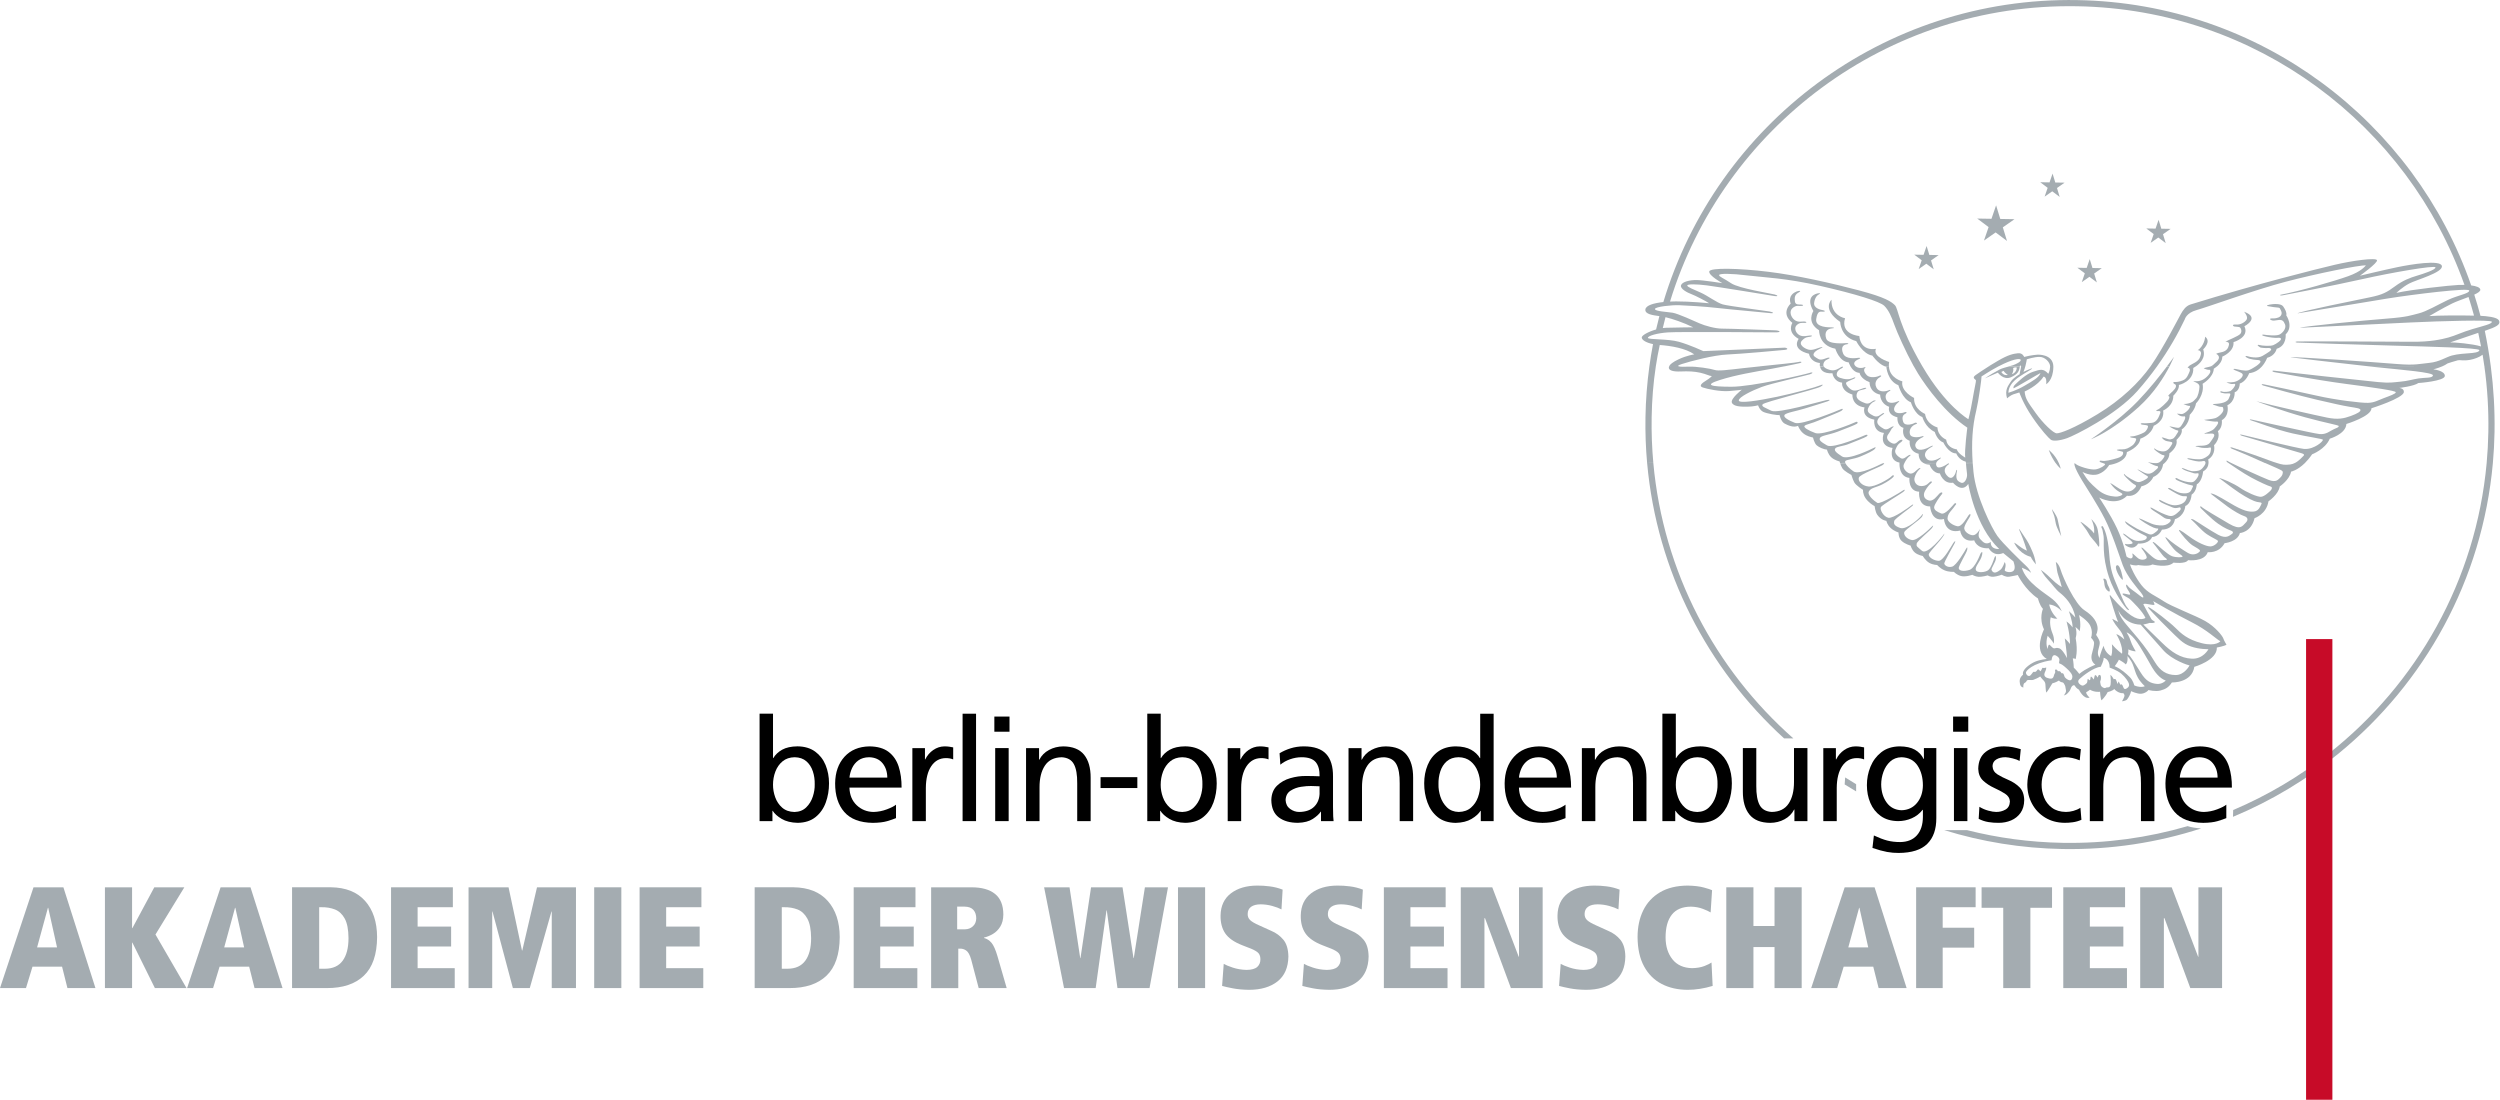 <?xml version="1.0" encoding="UTF-8"?>
<svg width="1120px" height="493px" viewBox="0 0 1120 493" version="1.1" xmlns="http://www.w3.org/2000/svg" xmlns:xlink="http://www.w3.org/1999/xlink">
    <!-- Generator: Sketch 59.1 (86144) - https://sketch.com -->
    <title>BBAW_logo</title>
    <desc>Created with Sketch.</desc>
    <g id="Page-1" stroke="none" stroke-width="1" fill="none" fill-rule="evenodd">
        <g id="BBAW_logo" fill-rule="nonzero">
            <g id="Group" transform="translate(735, 0)" fill="#A4ACB1">
                <path d="M189.07,377.59 C174.32,377.33 159.99,375.38 146.28,371.91 L136.03,371.91 C152.8,377.1 170.59,380.03 189.02,380.36 C210.71,380.74 231.61,377.47 251.14,371.13 C248.87,370.99 246.74,370.68 245.06,370.11 C227.32,375.29 208.51,377.93 189.07,377.59 Z" id="Path"></path>
                <path d="M91.41,351.43 C93.1,352.49 94.82,353.53 96.55,354.54 L96.55,351.33 C94.89,350.34 93.25,349.33 91.63,348.29 L91.41,351.43 Z" id="Path"></path>
                <path d="M174.75,249.44 C175.29,250.71 177.07,252.84 177.07,252.84 C177.07,252.84 176.97,250.6 175.62,247.35 C174.28,244.11 173.33,242.41 171.87,240.33 C170.41,238.25 169.69,236.98 169.69,236.98 C169.69,236.98 169.23,236.78 170.35,239.14 C171.47,241.49 173.06,246.7 173.06,246.7 C173.06,246.7 171.39,246.06 169.46,244.54 C167.53,243.01 167.34,243.15 167.34,243.15 C169.96,248.51 174.75,249.44 174.75,249.44 Z" id="Path"></path>
                <path d="M208.78,260.25 C208.65,259.59 207.82,259.07 207.44,259.24 C207.06,259.42 207.57,259.89 207.65,260.64 C207.73,261.39 207.8,262.51 208.25,263.45 C208.7,264.39 209.76,265.16 209.99,265.02 C210.23,264.89 210.34,263.95 209.7,262.87 C209.07,261.8 208.91,260.91 208.78,260.25 Z" id="Path"></path>
                <path d="M215.97,259.72 C216.25,259.63 215.68,257.48 215.38,256.3 C215.07,255.13 214.27,252.92 213.43,253.23 C212.58,253.54 212.89,254.95 213.65,256.64 C214.41,258.34 215.69,259.81 215.97,259.72 Z" id="Path"></path>
                <path d="M204.43,243.89 C205.04,244.88 205.38,245.38 205.47,244.4 C205.56,243.42 205.33,240.48 204.82,237.53 C204.31,234.58 201.9,232.58 201.9,232.58 C203.73,236.25 203.12,238.97 203.12,238.97 C202.24,237.48 197.89,233.91 196.98,233.75 C197.52,234.6 199.79,237.23 200.67,238.99 C201.54,240.76 203.82,242.9 204.43,243.89 Z" id="Path"></path>
                <path d="M207.4,240.11 C207.78,242.4 206.55,248.78 209.83,258.59 C212.27,265.89 217.11,272.2 217.79,272.83 C218.48,273.45 219.46,273.75 218.17,272.32 C216.89,270.9 216.13,268.83 213.89,263.47 C211.65,258.11 210.47,255.99 209.91,247.95 C209.35,239.91 207.61,236.78 207.22,236.05 C206.84,235.32 206.15,235.84 206.51,236.46 C206.89,237.07 207.02,237.82 207.4,240.11 Z" id="Path"></path>
                <path d="M184.26,228.06 C184.26,228.06 184.45,229.11 184.99,230.31 C185.53,231.51 185.58,232.7 186.03,234.67 C186.49,236.64 188.45,240.31 188.45,240.31 C188.45,240.31 187.16,234.06 186.77,232.51 C186.38,230.97 184.26,228.06 184.26,228.06 Z" id="Path"></path>
                <path d="M236.98,164.1 L235.81,164.14 C232.81,168.13 227.97,174.26 222.7,179.73 C214,188.75 201.68,196.8 201.68,196.8 C201.68,196.8 210.84,193.46 223.14,182.33 C230.17,175.98 234.65,168.61 236.98,164.1 Z" id="Path"></path>
                <path d="M239.16,172.01 C239.72,172.16 240.27,172.87 239.36,174.16 C238.45,175.45 236.66,176.59 236.31,177.47 C236.83,177.34 237.19,177.91 236.47,179.11 C235.75,180.31 232.72,183.06 231.73,183.46 C230.74,183.86 230.78,184.24 231.67,184.16 C232.56,184.08 233.16,184.14 232.73,185.25 C232.28,186.36 231.4,189.24 229.01,189.43 C226.62,189.62 226.02,189.71 225.04,189.59 C224.06,189.48 223.54,190.03 224.75,190.24 C225.96,190.45 227.04,190.42 227.26,190.84 C227.49,191.26 226.8,193.02 225.53,193.75 C224.25,194.47 221.44,195.5 220.22,195.48 C219.01,195.46 219.04,195.97 220.07,196.08 C221.09,196.19 222.02,196.3 222.02,196.72 C222.01,197.14 221.49,198.75 220.15,199.67 C218.64,200.72 217.46,201.35 215.69,201.32 C213.91,201.29 212.65,201.5 213.81,201.85 C214.97,202.2 216.04,202.22 216.13,202.59 C216.21,202.97 216.42,204.42 213.56,205.25 C210.7,206.09 207.94,206.74 206.72,206.44 C205.51,206.14 205.32,206.74 206.01,207.08 C206.27,207.21 206.64,207.32 206.99,207.42 L213.31,207.42 C215.42,206.6 217.73,205.12 217.85,202.53 C217.85,202.53 223.53,200.39 223.88,196.52 C223.88,196.52 228.62,195.11 229.86,190.75 C229.86,190.75 234.85,188.83 234.09,183.92 C234.09,183.92 238.7,181.99 238.64,177.28 C238.64,177.28 241.44,174.67 241.15,172.47 C241.15,172.47 247.9,170.96 247.59,164.84 C247.59,164.84 248.07,164.6 248.72,164.13 L248.75,164.13 C250.47,162.94 253.33,160.3 252.03,156.51 C252.03,156.51 255.87,152.99 252.87,150.83 C252.95,151.58 252.24,155.16 249.54,156.93 C250.2,156.76 251.31,157.47 251.01,158.64 C250.71,159.8 250.64,161.01 248.42,162.37 C246.69,163.43 246.2,163.47 245.59,164.08 L245.57,164.08 C245.41,164.24 245.23,164.45 245.02,164.74 C245.72,164.75 246.41,165.37 245.88,166.57 C245.34,167.78 244.75,169.68 242.96,170.39 C241.17,171.11 240.1,171.18 239.22,171.12 C238.34,171.06 238.61,171.86 239.16,172.01 Z" id="Path"></path>
                <path d="M227.99,207.43 L229.45,207.42 C228.51,207.31 227.66,207.1 227.26,207.04 C227.39,207.12 227.66,207.27 227.99,207.43 Z" id="Path"></path>
                <path d="M185.92,207.43 C187.2,209.2 188.22,210 188.22,210 C188,209.07 187.69,208.21 187.34,207.43 L187.34,207.43 C185.64,203.64 182.84,201.58 182.84,201.58 C183.79,204.13 184.92,206.05 185.9,207.43 L185.92,207.43 Z" id="Path"></path>
                <path d="M165.9,169.01 C169.11,167.61 169.68,166.03 169.88,164.1 L165.16,164.12 C163.74,164.51 161.92,164.99 160.92,165.49 C159.44,166.23 155.69,168.41 154.27,169.5 C154.27,169.5 158.86,167.41 160.05,166.94 C160.06,166.94 162.52,170.48 165.9,169.01 Z M166.88,164.89 C166.88,164.89 167.66,164.41 168.5,164.64 C168.5,164.64 168.6,166.88 166.28,167.68 C166.27,167.68 167.28,166.37 166.88,164.89 Z M162.59,166.14 C163.07,166.99 164.52,168 164.52,168 C162.34,168.38 161.6,166.62 161.6,166.62 L162.59,166.14 Z" id="Shape"></path>
                <path d="M264.9,201.05 C265.8,201.42 272.12,203.98 277.47,206.45 C278.22,206.8 278.95,207.13 279.66,207.43 L284.83,207.43 C283.86,207.1 282.68,206.66 281.19,206.1 C275.55,203.97 266.02,200.79 265.04,200.5 C264.07,200.19 263.99,200.68 264.9,201.05 Z" id="Path"></path>
                <polygon id="Path" points="131.31 120.66 130.1 116.67 133.51 114.28 129.34 114.2 128.12 110.21 126.76 114.16 122.59 114.09 125.92 116.6 124.57 120.54 127.98 118.15"></polygon>
                <path d="M79.95,147.97 C79.95,147.97 79.69,154.76 87.23,156.22 C87.23,156.22 88.95,162.06 93.21,162.34 C93.21,162.34 93.46,163.15 94,164.1 L94.17,164.1 L94,164.1 C94.75,165.41 96.07,166.97 98.1,167.05 C98.1,167.05 98.34,169.57 102.58,171.26 C102.58,171.26 102.29,175.66 107.31,176.8 C107.31,176.8 107.17,180.72 111.35,182.26 C111.35,182.26 110.1,185.74 115.05,186.95 C115.05,186.95 114.64,190.79 117.77,191.69 C117.77,191.69 116.44,195.94 120.54,197.48 C120.54,197.48 119.9,202.23 124.57,203.29 C124.57,203.29 124.35,206.11 126.68,207.43 L132.41,207.41 C132.68,206.64 133.49,206.04 134.12,205.56 C135.11,204.81 134.2,205 133.78,205.27 C133.36,205.55 129.68,207.58 127.97,205.31 C126.26,203.04 128.6,201.19 130.23,200.31 C131.86,199.43 130.45,199.61 129.82,200.02 C129.18,200.43 124.8,202.81 123.37,200.54 C121.94,198.27 125.55,196.17 126.32,195.9 C127.09,195.63 126.75,195.14 126.04,195.47 C125.33,195.81 121.26,196.51 120.67,194.54 C120.07,192.57 121.44,190.7 123.13,190.1 C124.82,189.5 123.07,189.19 122.79,189.46 C122.51,189.74 118.42,191.35 117.62,188.95 C116.82,186.56 117.81,185.73 118.73,185.26 C119.65,184.79 118.89,184.35 118.25,184.69 C117.61,185.03 114.66,185.61 113.78,184.19 C112.89,182.78 114.68,180.78 115.46,180.23 C116.24,179.68 115.75,179.53 115.05,179.87 C114.34,180.21 111.1,181.34 110.09,179.15 C109.08,176.96 110.57,175.66 111.42,175.25 C112.27,174.85 111.92,174.42 111.14,174.83 C110.36,175.24 106.92,176.16 105.63,173.61 C104.35,171.07 106.33,169.42 107.33,168.88 C108.32,168.34 107.48,167.97 106.85,168.38 C106.21,168.79 102.84,169.64 101.33,168.07 C99.82,166.5 99.98,165.46 100.48,164.9 C100.98,164.35 100.84,164.28 100.06,164.61 C99.31,164.93 97.47,165.11 96.36,164.08 L96.32,164.08 C96.29,164.05 96.25,164.02 96.22,163.99 C95.12,162.85 95.71,161.7 97.81,160.87 C98.66,160.53 98.52,160.18 97.54,160.3 C96.56,160.43 91.85,161.18 90.71,158.36 C89.57,155.54 90.78,154.44 92.25,154.26 C93.73,154.08 92.82,153.64 92.12,153.7 C91.42,153.76 84.06,154.47 83.13,151.65 C82.2,148.83 83.56,147.32 85.59,147.14 C87.62,146.97 86.3,146.66 85.53,146.65 C84.76,146.64 78.11,146.87 78.66,142.96 C79.22,139.05 80.54,139.63 81.73,139.65 C82.92,139.67 82.65,139.11 81.6,138.95 C80.55,138.79 77.41,138.04 77.74,135.66 C78.06,133.28 79.13,132.25 79.91,131.85 C80.69,131.44 80.48,131.23 79.43,131.42 C78.38,131.61 73.66,132.79 77.4,139.36 C77.37,139.39 74.06,144.3 79.95,147.97 Z" id="Path"></path>
                <path d="M384.71,144.03 C384.46,142.63 382.13,142.02 378.5,141.64 L376.25,141.49 C375.4,138.29 374.47,135.13 373.47,132 C375.12,131.24 376.24,130.49 376.19,129.79 C376.1,128.74 374.31,128.15 372.09,127.86 C346.67,54.62 277.69,1.47 195.66,0.04 C108.54,-1.49 34.09,55.8 10.18,135.32 C5.94,135.77 2.36,136.78 2.13,138.63 C1.86,140.78 5.44,141.21 8.4,141.62 C7.88,143.6 7.39,145.59 6.93,147.6 C3.53,148.57 0.47,150.23 0.5,151.21 C0.53,152.3 2.36,153.51 5.55,154.16 C4.92,157.44 4.38,160.74 3.92,164.09 L3.92,164.09 C2.9,171.55 2.3,179.16 2.17,186.87 C2.05,193.8 2.3,200.66 2.91,207.42 L2.91,207.42 C7.28,256.08 30.03,299.58 64.26,330.79 L68.41,330.79 C33.46,299.96 10.14,256.32 5.69,207.42 L3.55,207.41 L5.69,207.38 C5.08,200.65 4.82,193.82 4.94,186.91 C5.07,179.18 5.67,171.57 6.81,164.1 L6.81,164.1 C7.3,160.89 7.88,157.71 8.57,154.56 C13.6,154.93 20.17,156.02 24.04,158.75 C24.04,158.75 20.67,159.25 17.07,160.94 C14.37,162.21 13.13,163.26 12.76,164.1 L15.24,164.11 L12.76,164.13 C12.64,164.42 12.61,164.68 12.66,164.93 C12.85,165.91 14.45,166.57 17.95,166.42 C21.45,166.27 24.04,166.39 26.76,166.99 C29.48,167.6 30.79,168.46 31.91,168.48 C31.91,168.48 31.26,169.31 29.36,170.47 C27.45,171.63 25.89,172.93 27.83,173.59 C29.78,174.26 35.5,175.48 39.5,175.2 C43.5,174.92 45.32,174.6 45.32,174.6 C45.32,174.6 40.14,178.64 40.88,180.4 C41.62,182.16 44.98,182.22 47.78,182.2 C50.58,182.18 52.62,181.58 52.62,181.58 C52.62,181.58 53.28,183.69 54.88,184.49 C56.48,185.29 61.64,186.22 62.21,185.88 C62.21,185.88 62.86,188.9 64.52,189.77 C66.19,190.64 68.48,191.66 70.52,190.78 C70.52,190.78 71.19,192.75 72.84,194.11 C74.49,195.47 76.24,195.78 77.22,196.01 C77.22,196.01 77.81,198.54 78.84,199.47 C79.87,200.4 82.1,201.35 83.49,201.44 C83.49,201.44 83.94,203.55 85.46,204.91 C86.98,206.27 89.14,206.72 89.14,206.72 C89.14,206.72 89.2,207 89.32,207.42 L91.69,207.39 C91.57,207.08 91.56,206.81 91.66,206.62 C92.09,205.86 95.24,205.84 98.49,204.5 C101.73,203.16 104.28,201.87 104.92,201.11 C105.56,200.35 105.36,200.14 104.51,200.62 C103.66,201.09 93,206.3 90.23,204.5 C87.46,202.7 86.57,201.78 87.21,200.88 C87.86,199.98 90.87,199.89 93.27,198.89 C95.67,197.88 100.39,196.15 101.24,195.53 C102.09,194.91 101.47,194.55 100.69,194.89 C99.91,195.23 86.3,201.15 83.53,199.56 C80.76,197.97 79.79,197.19 80.37,196.15 C80.95,195.11 84.45,194.82 88.19,193.42 C91.93,192.02 96.16,190.34 96.86,189.86 C97.57,189.38 97.16,188.6 96.17,189.15 C95.18,189.69 81.5,195.19 78.3,194.02 C75.1,192.84 72.81,191.47 73.46,190.78 C74.1,190.09 76.35,189.85 80.08,188.24 C83.82,186.63 89.24,184.62 90.1,183.94 C90.95,183.26 90.54,182.9 89.62,183.37 C88.7,183.84 72.06,190.62 69.14,189.45 C66.22,188.28 63.86,186.98 64.44,185.94 C65.02,184.9 69.93,184.15 73.31,183.08 C76.69,182.02 82.39,180.3 83.66,179.83 C84.93,179.36 85.22,178.88 83.18,179.26 C81.14,179.64 61.3,185.46 58.53,184.01 C55.76,182.56 53.94,182.18 54.66,181.14 C55.38,180.1 78.54,174.41 80.56,173.26 C82.12,172.38 81.77,172.02 80.29,172.69 C78.81,173.36 69.52,176 61.16,177.75 C52.8,179.49 44.09,180.88 43.98,179.41 C43.86,177.94 49.94,174.96 54.24,173.36 C58.54,171.75 74.07,168.25 75.76,167.71 C77.45,167.18 77.32,166.48 75.63,167.08 C73.94,167.68 49.9,173.28 40.66,173.26 C31.42,173.24 28.21,172.55 35.53,170.23 C42.85,167.91 50.94,166.62 58.86,165.18 C61.09,164.77 62.9,164.43 64.38,164.12 L64.47,164.12 C68.31,163.37 69.97,162.96 71.08,162.73 C72.63,162.41 72.15,161.77 70.74,162.17 C69.7,162.46 60.99,163.34 53.47,164.11 L58.08,164.12 L53.47,164.13 C50.78,164.41 48.24,164.68 46.26,164.9 C38.76,165.75 34.83,166.31 33.09,165.72 C31.35,165.13 24.93,164.11 21.57,164.26 C19.68,164.35 17.72,164.36 17.05,164.12 L17.01,164.12 C16.56,163.94 16.84,163.62 18.45,163.09 C22.25,161.83 32.87,159.07 38.83,158.82 C44.79,158.57 62.45,156.99 64.63,156.75 C66.8,156.51 65.21,155.64 64.3,155.76 C63.39,155.88 31.86,157.08 28.08,157.3 C28.08,157.3 22.18,154.54 17.16,153.12 C12.14,151.7 3.25,152.25 3.26,151.34 C3.28,150.43 7.43,149.24 12.26,148.91 C17.1,148.57 56.79,148.85 60.07,148.9 C63.36,148.96 62.47,148.1 60.37,147.99 C58.27,147.88 39.59,147.21 36.51,147.22 C33.43,147.24 28.69,145.89 26.4,144.87 C24.11,143.85 16.74,140.5 14.37,140.11 C12,139.72 6.33,139.48 6.42,138.43 C6.51,137.38 14.08,136.6 17.23,136.73 C20.38,136.86 28.56,137.28 34.85,138.02 C41.14,138.76 55.05,139.91 57.64,140.24 C60.22,140.57 59.47,139.85 57.72,139.54 C55.98,139.23 39.42,137.12 36.77,136.37 C34.12,135.62 30.05,132.47 26.92,131.09 C23.8,129.7 20.87,128.6 20.89,127.9 C20.9,127.2 25.03,127.27 29.57,127.84 C34.11,128.41 58.54,132.41 60.01,132.64 C61.48,132.88 61.76,132.39 60.09,131.94 C58.42,131.49 43.97,129.21 40.58,126.91 C37.19,124.61 34.89,123.87 35.18,123.18 C35.47,122.48 40.51,122.5 47.92,123.4 C55.33,124.3 64.91,124.54 80.53,128.1 C96.15,131.66 107.22,135.08 109.15,137 C111.08,138.92 112.29,141.6 113.69,145.55 C114.87,148.88 118.76,157.6 122.36,164.1 L126.2,164.07 C126.12,163.94 126.05,163.81 125.98,163.68 C115.38,145.36 115.5,138.3 113.92,136.73 C112.34,135.16 109.71,133.23 97.8,130.08 C85.88,126.93 69.91,123.29 57.06,121.74 C44.21,120.18 31.05,119.81 30.74,121.63 C30.43,123.45 36.6,126.85 36.6,126.85 C36.6,126.85 28.15,125.51 25.14,125.46 C22.13,125.41 18.62,126.19 18.1,127.79 C17.58,129.39 20.98,131.13 22.79,131.79 C24.6,132.45 29.38,134.98 30.7,135.85 C30.7,135.85 22.03,135 15.87,135.03 L13.17,135.1 C37.03,57.26 110.14,1.3 195.61,2.8 C276.02,4.2 343.72,56.04 369.07,127.63 C368.16,127.61 367.27,127.62 366.47,127.65 C362.68,127.82 345.2,129.7 338.59,131.22 C338.59,131.22 341.15,128.7 344.31,127.02 C347.47,125.35 359.56,122.11 358.96,119.16 C358.36,116.21 344.78,118.49 338.98,119.7 C333.17,120.91 322.25,123.52 322.25,123.52 C322.25,123.52 330.33,117.78 329.89,116.56 C329.44,115.34 318.87,116.74 310.85,118.65 C302.84,120.56 276.62,127.04 246.42,136.38 C244.23,137.06 243.02,138.91 242,140.71 C240.99,142.51 234.04,156.04 228.87,163.51 C228.74,163.69 228.62,163.87 228.49,164.07 L228.48,164.07 C223.29,171.38 215.31,179.12 204.69,185.56 C193.79,192.16 187.88,194.16 186.41,194.13 C184.94,194.11 180.33,189.75 176.91,184.93 C173.49,180.11 172.33,178.69 172.04,175.39 C172.04,175.39 177.89,172.9 180.49,168.74 C180.49,168.74 182.1,168.63 181.69,172.12 C181.69,172.12 184.8,170.49 184.9,164.48 C184.9,164.35 184.9,164.21 184.9,164.07 L184.9,164.07 C184.68,158.48 177.79,158.89 177.79,158.89 C177.79,158.89 174.99,159.05 171.82,159.91 C171.82,159.91 171.15,158.01 169.05,158.25 C166.95,158.49 164.77,158.88 160.03,161.66 C158.56,162.52 157.21,163.34 156.01,164.07 L158.67,164.08 L156.01,164.1 C153.33,165.78 151.32,167.17 150.05,168.06 C148.21,169.36 150.09,169.95 150.22,170.37 C150.35,170.79 149.6,173.65 148.67,179.16 C147.73,184.67 146.84,187.81 146.84,187.81 C146.84,187.81 136.73,182.04 126.21,164.06 L122.37,164.07 C123.03,165.27 123.69,166.4 124.31,167.4 C128.33,173.84 136.6,185.05 146.36,191.59 C146.36,191.59 144.99,202.14 145.43,205.02 C145.43,205.02 142.1,203.14 141.65,201.31 C141.65,201.31 137.38,200.95 136.89,196.95 C136.89,196.95 133.13,195.48 132.99,191.49 C132.99,191.49 128.18,190.29 127.42,185.44 C127.42,185.44 122.28,183.32 122.51,178.28 C122.51,178.28 116.4,175.37 117.25,170.84 C117.25,170.84 111.46,169.49 111.24,164.06 L109.37,164.1 C109.6,164.2 109.84,164.28 110.08,164.35 C110.08,164.35 110.53,170.66 115.47,172.57 C115.47,172.57 117.11,178.69 121.08,180.23 C121.08,180.23 122.67,185.58 126.22,186.83 C126.22,186.83 127.47,191.47 131.77,193.51 C131.77,193.51 132.83,197.31 135.61,198.2 C135.61,198.2 137.9,203.14 141.4,203.13 C141.4,203.13 142.47,206.02 145.68,206.85 C145.68,206.85 145.7,207.07 145.73,207.4 L148.77,207.38 C148.15,198.32 148.62,191.13 150.35,183.96 C151.4,179.63 152.75,169.71 152.74,168.6 C153.05,168.56 155.35,166.75 160.37,164.09 L160.41,164.09 C160.48,164.05 160.56,164.02 160.63,163.98 C166.49,160.93 170,160.36 170.27,161.21 C170.53,162.06 167.99,163.2 166.87,163.6 C166.5,163.73 165.9,163.9 165.2,164.07 L169.92,164.05 C169.93,163.94 169.94,163.83 169.95,163.72 C169.95,163.72 170.28,163.65 170.38,164.07 L172.37,164.07 C172.8,162.43 173.01,160.98 173.01,160.98 C173.01,160.98 176.32,159.85 178.77,159.89 C181.15,159.93 183.35,162.21 183.45,164.07 C183.45,164.12 183.45,164.18 183.45,164.24 C183.42,166.13 182.63,167.45 182.63,167.45 C180.36,164.89 178.95,165.57 175.78,166.56 C172.61,167.55 169.05,171.06 167.84,172.23 C166.63,173.4 167.11,173.97 167.11,173.97 C168.16,173.57 175.81,168.94 177.22,168.19 C178.63,167.44 179.13,167.1 179.13,167.1 C178.53,169.12 175.71,170.61 172.03,172.79 C168.35,174.97 164.76,175.95 164.76,175.95 C164.91,171.19 170.07,168.55 171.7,167.46 C173.33,166.37 175.45,165.36 175.38,165.07 C175.31,164.79 171.5,166.61 171.5,166.61 C171.85,165.82 172.13,164.91 172.36,164.06 L170.37,164.08 C170.41,164.25 170.41,164.49 170.35,164.84 C170.12,166.1 169.82,167 169.81,167.63 C169.81,167.63 166.84,169.33 165.83,170.99 C164.82,172.65 162.97,174.51 164.16,178.45 C164.16,178.45 165.72,177.08 166.92,176.68 L169.66,175.82 C169.66,175.82 171.32,180.75 175.42,186.77 C179.51,192.79 182.81,196.28 183.78,197 C184.75,197.72 187.69,197.49 191.07,196.29 C194.45,195.09 212.95,185.96 222.52,175.21 C225.75,171.57 228.72,167.81 231.4,164.07 L230.22,164.06 L231.4,164.06 C236.65,156.71 240.82,149.37 243.8,143.03 C243.8,143.03 244.48,140.17 249.06,138.92 C253.63,137.67 274.69,129.99 288.9,126.24 C303.11,122.5 322.08,118.7 324.94,118.89 C324.44,119.37 322.93,121.59 317.02,123.72 C311.1,125.86 295.41,130.41 286.56,132.08 C286.56,132.08 286.13,132.56 287.6,132.31 C289.08,132.06 310.71,127.88 323.44,125.02 C336.16,122.16 355.89,118.73 356.08,119.78 C356.27,120.83 350.78,122.63 347.68,123.55 C344.59,124.48 341.56,125.61 337.94,128.28 C334.32,130.95 332.42,132.03 326.72,133.19 C321.03,134.35 294.9,139.64 294.26,140.39 C294.96,140.33 323.18,135.57 334.55,133.74 C345.93,131.91 371.25,128.78 371.23,130.18 C371.2,131.58 366.22,132.2 361.57,134.42 C356.91,136.65 352.02,139.57 348.51,140.42 C344.99,141.27 343.79,142.02 334.04,142.76 C324.3,143.5 296.11,146.3 295.4,146.84 C295.96,146.85 330.57,145.14 344.66,144.48 C358.74,143.81 381.15,143.16 381.35,144.14 C381.54,145.12 377.39,146.03 372.68,147.42 C367.96,148.81 364.99,150.37 361.83,151.22 C358.67,152.07 353.82,153.18 345.56,153.11 C337.3,153.04 295.16,152.86 294.1,152.98 C293.05,153.1 293.26,153.39 294.1,153.47 C294.94,153.55 324.81,154.5 338.31,154.87 C351.82,155.25 375.68,155.8 375.73,156.85 C375.78,157.9 372.84,158.13 371.3,158.24 C369.76,158.35 365.97,158.57 363.37,159.29 C360.77,160.02 357.79,162.13 353.44,162.55 C349.1,162.97 347.12,163.77 338.66,163.06 C330.2,162.35 291.96,159.65 291.11,160.06 C291.67,160.13 312.42,162.63 325.49,164.03 L349.81,164.04 L325.49,164.06 C327.03,164.23 328.46,164.38 329.75,164.51 C341.91,165.77 355.12,166.84 354.95,168.17 C354.79,169.5 351.44,169.09 348.56,169.53 C345.68,169.97 343.71,170.7 340.34,170.99 C336.98,171.28 335.99,171.69 330.4,171.17 C324.81,170.65 285.4,166.33 284.01,166.09 C282.61,165.85 282.88,166.56 283.92,166.72 C284.97,166.88 302.34,170.19 315.76,171.96 C329.16,173.73 338.24,175.01 338.3,175.72 C338.36,176.42 335.61,177.35 332.94,178.36 C330.26,179.36 328.77,180.39 325.83,180.48 C322.88,180.57 311.29,179.18 302.99,177.28 C294.69,175.38 280.32,172.4 279.14,172.17 C277.95,171.94 278.01,172.43 278.99,172.73 C279.96,173.03 295.71,177.43 303.03,179.1 C310.35,180.77 314.18,181.68 317.54,182.23 C320.89,182.78 322.35,182.94 322.48,183.64 C322.61,184.34 321.26,185.23 318.16,186.36 C315.06,187.5 312.32,188.08 307.51,187.08 C302.7,186.09 282.31,181.55 275.86,179.74 C276.62,180.11 287.61,184.15 297.57,186.91 C307.54,189.67 312.77,190.4 312.76,190.89 C312.76,191.38 312.26,191.58 310.5,192.32 C308.74,193.06 307.23,194.78 304.09,194.45 C300.95,194.12 276.83,188.6 273.75,187.97 C272.64,187.74 272.63,188.16 273.67,188.39 C274.72,188.62 284.94,192.58 292.06,194.17 C299.17,195.76 305.59,196.58 305.66,197 C305.72,197.42 304.58,198.59 303.24,199.41 C301.89,200.23 299.77,201.31 297.19,201.12 C294.6,200.93 270.62,195.06 269.36,194.75 C268.11,194.45 268.59,194.95 269.21,195.17 C269.84,195.39 294.85,202.69 295.89,202.99 C296.94,203.29 297.63,203.65 296.92,204.27 C296.4,204.72 295.1,206.37 293.22,207.36 L293.21,207.36 C292.54,207.72 291.78,207.99 290.96,208.09 C288.69,208.36 287.53,208.27 284.84,207.36 L279.67,207.37 C283.96,209.29 287.2,210.56 287.55,211.1 C287.96,211.74 287.52,213.13 286.52,214.02 C285.52,214.91 284.73,216.3 281.32,214.98 C278.47,213.88 268.27,209.23 264.46,207.35 L264.19,207.35 L264.46,207.35 C263.71,206.98 263.2,206.72 263.06,206.61 C262.15,205.96 262.42,206.88 262.84,207.1 C262.88,207.13 263.02,207.21 263.22,207.36 L263.24,207.36 C264.75,208.37 270.02,212.03 273.43,213.87 C277.31,215.97 281.07,217.65 282.18,217.95 C283.29,218.25 282.72,219.29 282.15,219.84 C281.58,220.39 279.51,222.46 277.9,222.57 C276.29,222.68 271.35,220.49 268.59,218.56 C265.82,216.62 259.99,214.07 259.14,214.19 C259.7,214.48 264.46,218.27 268.13,220.72 C271.8,223.16 274.85,224.62 276.11,224.85 C277.37,225.08 278.56,225.03 278.12,225.79 C277.69,226.56 277.09,228.92 274.77,229.17 C272.46,229.41 270.02,228.94 264.13,225.41 C258.24,221.87 256.23,220.93 255.31,221.12 C255.73,221.41 260.63,225.27 263.12,227.07 C265.61,228.86 268.86,230.74 270.33,231.19 C271.79,231.63 272.54,232.77 271.05,234.21 C269.55,235.65 268.81,237.67 263.62,234.64 C258.42,231.61 251.98,227.79 251.29,227.07 C250.6,226.36 250.58,227.34 250.93,227.63 C251.27,227.92 255.54,232.4 258.71,234.62 C261.9,236.85 263.78,237.44 264.54,237.73 C265.31,238.02 265.79,238.66 264.79,239.28 C263.81,239.89 262.45,241.55 258.77,239.6 C255.09,237.64 248.94,233.41 247.76,232.82 C246.58,232.24 246.15,232.44 247.26,233.3 C248.36,234.16 251.18,237.64 253.73,239.36 C256.29,241.08 258.52,241.83 258.65,242.39 C258.78,242.96 257.14,244.67 255.39,244.79 C253.64,244.91 249.54,243.15 245.6,240.21 C241.66,237.27 240.68,236.91 241.37,237.97 C242.05,239.03 245.27,243.08 247.21,244.3 C249.14,245.52 250.6,246.18 250.6,246.74 C250.59,247.3 249.09,248.39 247.41,248.36 C245.74,248.33 244.77,247.47 241.65,245.46 C238.54,243.44 236.13,241.37 235.58,240.87 C235.03,240.37 235.02,240.72 235.36,241.29 C235.7,241.86 238.36,245.68 239.88,246.97 C241.4,248.25 242.79,248.91 242.78,249.33 C242.77,249.75 240.04,249.84 238.09,249.18 C236.14,248.52 231.6,244.17 230.49,243.31 C229.39,242.45 229.1,242.8 229.86,243.58 C230.61,244.36 233.89,249.11 234.86,249.76 C235.83,250.41 236.31,250.91 234.91,250.88 C233.51,250.86 232.24,251.39 230.44,250.31 C228.64,249.23 226.03,246.45 225.2,245.74 C224.37,245.02 224.02,245.23 224.77,246.15 C225.52,247.08 227.09,249.34 226.66,250.04 C226.23,250.73 224.12,251.32 222.53,249.83 C220.95,248.33 219.98,247.47 220.32,248.32 C220.66,249.17 220.42,250.42 219.24,250.12 C218.06,249.82 217.65,249.25 217.65,249.25 C217.65,249.25 216.36,242.93 213.39,236.64 C210.42,230.36 205.44,222.92 205.44,222.92 C205.44,222.92 213.14,227.11 217.91,222.09 C217.91,222.09 222.09,223.14 224.36,217.86 C224.36,217.86 228.01,217.29 229.69,213.68 C229.69,213.68 233.42,212.34 234.06,208.02 C234.06,208.02 234.39,207.79 234.82,207.38 L234.07,207.38 L234.82,207.38 C235.67,206.56 236.93,205.01 236.88,203.11 C236.88,203.11 240.84,200.38 240.06,197.07 C240.06,197.07 243.05,194.46 242.38,192.42 C242.38,192.42 245.71,190.38 246,185.83 C246,185.83 248.34,183.7 248.82,180.7 C248.82,180.7 252.66,176.99 251.77,171.93 C251.77,171.93 256.58,169.21 256.79,165.16 C256.79,165.16 257.47,164.79 258.27,164.09 L258.3,164.09 C259.36,163.17 260.6,161.68 260.59,159.77 C260.59,159.77 266.02,157.55 265.61,153.28 C265.61,153.28 272.93,151.17 270.49,146.16 C270.49,146.16 277.84,142.37 270.33,139.65 C270.81,140.15 272.24,142.06 271.45,143.24 C270.66,144.41 268.75,145.57 266.72,145.4 C264.7,145.23 265.31,146.22 266.15,146.3 C266.99,146.39 268.18,146.41 268.52,146.69 C268.87,146.98 269.61,148.46 268.68,149.56 C267.75,150.67 263.03,152.4 261.97,153.09 C262.74,153.1 263.86,153.26 263.55,154.59 C263.25,155.92 262.6,157.16 260.63,157.69 C258.66,158.22 258.73,158.01 257.81,158.55 C258.65,158.84 260.07,160.13 258.07,162.01 C256.58,163.42 256.2,163.85 255.46,164.09 L257.11,164.11 L255.46,164.13 C255.21,164.22 254.92,164.29 254.53,164.38 C252.99,164.73 252.66,164.77 252.28,165.04 C252.79,165.14 253.71,165.81 254.88,165.65 C254.88,165.65 255.99,166.18 254.33,168.11 C252.66,170.04 250.83,170.76 249.19,170.78 C247.56,170.8 247.24,170.61 248.11,171.04 C248.99,171.47 250.43,171.87 250.36,173.36 C250.29,174.85 249.78,177.6 248.78,178.56 C247.78,179.52 247.73,179.94 246.22,180.48 C244.72,181.01 243.83,181 243.18,180.99 C243.92,181.38 245.45,181.96 245.96,181.83 C246.48,181.7 245.95,183 245.23,183.73 C244.52,184.46 243.24,185.56 242.26,185.5 C241.28,185.43 240.73,185.29 240.26,185.32 C240.77,185.7 241.82,186.84 243.74,186.5 C243.74,186.5 244.43,186.79 243.47,188.59 C242.5,190.39 241.83,191.69 240.75,191.67 C239.68,191.65 237.68,191.01 236.85,191 C237.4,191.48 239.94,192.83 240.55,192.84 C241.15,192.85 240.86,193.45 240.48,194 C240.1,194.55 239.18,196.41 238.2,196.62 C237.21,196.83 237.39,197.12 235.68,196.53 C233.96,195.94 233.86,195.94 233.44,196.03 C233.9,196.5 234.4,197.35 235.93,197.66 C237.47,197.97 238.64,197.89 238.06,198.96 C237.48,200.02 236.28,202.06 234.55,202.21 C232.82,202.37 231.2,201.68 230.6,201.16 C230,200.64 229.72,200.91 230.41,201.58 C231.1,202.24 233.4,203.87 234.1,203.88 C234.8,203.89 234.93,204.22 234.26,205.19 C233.67,206.04 232.89,207.07 231.69,207.4 L231.64,207.4 C231.5,207.43 231.35,207.46 231.19,207.47 C230.63,207.51 230.03,207.48 229.47,207.41 L228.01,207.44 C229.01,207.98 230.62,208.77 231.21,208.78 C232.01,208.79 231.95,209.59 231.38,210 C230.81,210.41 229.24,212.39 227.28,212.22 C225.32,212.05 223.53,210.33 222.51,210.32 C223.02,210.66 226.15,212.86 226.8,213.15 C227.45,213.44 227.44,213.86 226.87,214.32 C226.3,214.77 224.09,216.14 222.83,215.97 C221.57,215.81 217.65,213.5 217,212.69 C216.36,211.88 216.35,212.49 216.81,213.11 C217.26,213.73 220.02,216.39 220.9,216.87 C221.78,217.35 222.43,217.46 221.48,218.56 C220.53,219.66 219.02,220.71 216.65,219.97 C214.28,219.23 211.53,216.75 210.32,216.4 C210.68,216.92 211.96,218.62 213.39,219.67 C214.82,220.72 215.84,220.97 215.83,221.44 C215.82,221.9 214.27,222.63 212.36,222.45 C210.45,222.28 207.43,221.81 204.44,219.09 C201.45,216.38 200.39,215.52 197.94,211.42 C197.94,211.42 201.82,213.59 205.11,212.39 C208.4,211.19 209.9,208.32 209.9,208.32 C209.9,208.32 211.55,208.11 213.34,207.42 L207.02,207.43 C207.6,207.61 208.14,207.79 208.08,208.05 C207.98,208.47 206.28,209.79 203.98,210.27 C201.69,210.74 195.98,208.82 195.06,207.96 C194.14,207.11 194.22,207.67 194.49,208.75 C194.75,209.83 196.05,212.44 197.82,215.34 C199.59,218.24 204.64,225.96 207.89,232.32 C211.14,238.68 214.19,248.18 215.99,253.18 C217.79,258.18 223.01,264.08 224.11,265.43 C225.21,266.78 226.15,268.9 223.6,266.82 C221.05,264.74 219.24,263.8 218.29,262.53 C217.33,261.25 217.31,262.23 217.72,263.22 C218.12,264.21 219.56,265.91 219.27,266.33 C218.98,266.74 216.06,265.43 215.91,266.06 C215.76,266.69 218.4,267.64 219.3,268.5 C220.19,269.35 225.02,273.99 226.16,276.81 C226.16,276.81 223.96,278.59 219.74,275.72 C215.52,272.85 210.79,267.23 210.45,266.74 C210.11,266.25 210.1,266.88 210.23,267.37 C210.36,267.86 212.94,276.66 213.95,278.64 C213.95,278.64 211.66,277.48 211.38,277.26 C211.1,277.05 212.05,279.16 214.17,281.65 C216.3,284.14 216.68,286.45 216.68,286.45 C216.68,286.45 214.27,284.17 213.08,284.15 C213.56,284.65 216.27,289.74 215.66,292.88 C215.66,292.88 213.17,291.09 211.11,288.6 C211.11,288.6 211.61,291.83 210.81,293.91 C210.81,293.91 208.17,292.75 207.39,289.3 C207.39,289.3 205.71,293.19 205.62,294.73 C205.62,294.73 204.52,293.59 204.97,291.43 C205.43,289.27 205.79,288.85 205.67,287.66 C205.55,286.47 204.05,284.41 204.05,284.41 C204.05,284.41 204.99,282.68 204.67,280.78 C204.35,278.88 203.21,276.2 198.85,273.4 C194.49,270.59 189.17,258.6 188.24,255.5 C187.31,252.4 186,251.75 186,251.75 L186.31,253.72 C186.44,254.42 186.48,256.03 187.15,257.86 C187.82,259.69 188.67,263 188.67,263 C188.67,263 186.45,261.77 183.98,259.28 C181.5,256.79 179.29,255.28 179.29,255.28 C179.29,255.28 180.51,257.68 182.57,259.82 C184.63,261.96 185.92,264.08 187.86,265.59 C189.79,267.09 193.79,270.8 194.74,276.63 C194.74,276.63 193.51,275.21 191.85,273.78 C191.85,273.78 193.52,278.36 193.54,281.09 C193.54,281.09 192.44,279.53 190.79,278.38 C190.79,278.38 192.37,283.8 192.36,288.49 C192.36,288.49 191.19,287 190.02,286 C190.02,286 190.96,292.39 191.05,294.84 C191.05,294.84 189.02,290.88 187.56,290.44 C186.1,290 186.02,290.48 185.25,290.47 C184.48,290.46 183.46,288.83 183.04,288.82 C182.62,288.81 182.38,290.21 182.38,290.77 C182.38,290.77 181.16,288.58 182.34,284.82 C182.34,284.82 184.61,287.17 185.08,288.37 C185.08,288.37 185.6,286.42 184.53,283.81 C183.46,281.2 183.15,278.46 183.75,276.51 C183.75,276.51 184.93,277.37 186.68,277.12 C186.68,277.12 183.92,274.83 183.01,270.83 C183.01,270.83 185.88,270.81 188.63,273.8 C188.63,273.8 187.77,271.13 184.59,268.48 C181.42,265.84 172.61,260.92 170.77,254.31 C170.77,254.31 173.83,255.48 174.86,256.62 C174.86,256.62 174.74,255.43 172.54,253.36 C170.33,251.29 162.28,243.52 159.82,240.12 C157.36,236.72 150.19,222.45 149.12,211.44 C148.99,210.06 148.87,208.73 148.78,207.45 L145.74,207.48 C145.83,208.58 146.04,210.98 146.23,212.3 C146.48,214.06 145.17,216.9 143.57,216.25 C141.97,215.59 140.86,214.87 141.78,210.76 C141.78,210.76 141.51,210.06 141.36,210.96 C141.2,211.87 139.88,215.49 137.68,213.49 C135.47,211.49 135.93,209.45 137.98,208.04 C138.48,207.7 137.99,207.41 137.57,207.75 C137.14,208.09 133.53,210.48 132.65,208.92 C132.33,208.36 132.31,207.87 132.46,207.46 L126.73,207.48 C127.4,207.87 128.28,208.13 129.44,208.16 C129.44,208.16 130.63,211.96 134.06,212.09 C134.06,212.09 135.59,216.95 139.94,216.25 C139.94,216.25 143.92,221.08 146.79,216.79 C146.79,216.79 149.82,235.75 160.63,245.94 C160.63,245.94 156.71,246.39 156.84,242.79 C156.41,243.13 154.79,244.15 153.2,242.59 C151.62,241.02 150.71,240.59 152.11,236.9 C151.75,237.45 150.52,239.74 148.91,239.79 C147.3,239.83 144.53,238.03 145.05,236.15 C145.57,234.27 147.29,232.06 147.66,231.16 C148.02,230.26 147.54,229.97 146.9,230.87 C146.25,231.77 143.94,236.14 141.91,235.76 C139.89,235.37 137.4,233.72 137.49,232.18 C137.58,230.64 138.23,229.81 139.52,228.29 C140.81,226.77 140.67,226.63 141.17,226.15 C141.67,225.67 141.12,225.1 140.55,225.65 C139.98,226.2 136.54,230.76 134.66,230.03 C132.78,229.3 131.47,228.5 131.49,227.25 C131.51,225.99 134.1,222.4 134.88,221.5 C135.67,220.6 134.76,220.17 133.77,221.2 C132.77,222.23 131.05,224.79 129.1,224.2 C127.15,223.61 126.75,222.34 126.98,221.08 C127.21,219.82 129.08,217.26 130,216.58 C130.92,215.9 130.37,215.4 129.66,215.87 C128.95,216.35 128.16,217.8 125.71,217.76 C123.26,217.72 122.39,215.53 122.69,214.14 C122.99,212.75 124,211.01 124.86,210.33 C125.71,209.65 125.37,209.36 124.45,209.97 C123.53,210.59 122.09,212.66 120.42,212.07 C118.75,211.48 117.31,209.56 117.9,208.1 C117.98,207.9 118.07,207.69 118.17,207.47 L118.18,207.47 C118.79,206.19 119.69,204.9 120.42,204.43 C121.27,203.88 121,203.46 120.01,204 C119.02,204.54 117.8,205.99 116.56,205.27 C115.31,204.55 113.45,203.04 114.18,201.38 C114.91,199.71 115.2,199.09 116.48,198.2 C117.75,197.31 117.41,196.74 116.29,197.15 C115.16,197.55 114.5,199.15 113.04,198.7 C111.58,198.25 109.44,196.61 110.87,194.67 C112.3,192.73 112.25,192.03 112.95,191.56 C113.66,191.08 113.38,190.8 112.53,191.2 C111.68,191.6 110.33,192.91 108.95,192.12 C107.56,191.33 105.62,190.1 106.07,188.5 C106.52,186.9 107.79,186.29 108.64,185.67 C109.49,185.06 109.07,184.84 108.3,185.25 C107.52,185.66 106.24,187.24 104.36,186.3 C102.49,185.36 101.31,184.57 101.9,182.97 C102.49,181.37 103.7,180.2 104.68,179.87 C105.67,179.54 105.32,179.25 104.48,179.45 C103.64,179.65 102.49,181.31 100.68,180.65 C98.87,179.99 96.37,178.96 96.76,176.8 C97.15,174.64 98.61,174.87 100.16,174.41 C101.71,173.95 101.09,173.52 99.96,173.85 C98.84,174.18 96.64,175.33 95.11,174.88 C93.58,174.44 91.45,171.95 92.16,171.33 C92.87,170.71 94.91,170.05 95.69,169.64 C96.47,169.23 96.26,168.81 95.42,169.21 C94.57,169.61 93.23,170.22 90.86,169.69 C88.49,169.16 87.66,168.59 87.89,167.33 C88.12,166.07 89.25,165.39 90.1,164.99 C90.95,164.58 90.82,163.88 89.76,164.49 C88.7,165.1 87,166.4 84.77,165.73 C83.29,165.29 82.36,164.82 82.04,164.13 L80.38,164.14 C80.6,165.56 81.68,167.45 85.94,167.22 C85.94,167.22 86.36,170.94 90.28,171.43 C90.28,171.43 89.52,175.06 94.88,176.76 C94.88,176.76 94.44,181.72 100.31,182.52 C100.31,182.52 98.63,186.83 104.69,187.99 C104.69,187.99 103.83,193.37 109,193.95 C109,193.95 106.44,199.85 112.87,200.67 C112.87,200.67 110.88,206.3 115.98,207.24 C115.98,207.24 115.97,207.31 115.97,207.44 L115.97,207.44 C115.92,208.51 115.91,213.59 120.41,214.11 C120.41,214.11 119.82,220.12 124.78,220.28 C124.78,220.28 123.96,226.91 129.7,226.88 C129.7,226.88 130.07,233.96 135.9,232.52 C135.9,232.52 136.27,239.38 143.16,237.69 C143.16,237.69 143.77,243.16 149.45,242.07 C149.45,242.07 150.5,245.94 155.97,245.62 C155.97,245.62 158,249.64 162.44,247.76 L167,251.48 C167,251.48 168.27,254.51 167.07,255.69 C165.86,256.86 163.35,256.11 163.15,255.62 C162.95,255.13 164.1,253.26 163.08,251.77 C163.08,251.77 162.33,254.42 161.13,255.31 C159.92,256.2 158.2,257.46 157.21,255.38 C156.87,254.67 159.09,251.84 159.19,250.16 C159.29,248.48 158.72,249.17 158.42,250.08 C158.12,250.99 157.01,254.39 155.74,255.42 C154.46,256.45 150.53,256.87 150.14,255.25 C149.75,253.63 152.44,251.4 152.99,248.51 C153.45,246.07 152.23,248.08 152.23,248.08 C152.23,248.08 149.88,254.55 147.27,255.34 C144.67,256.13 142.71,255.75 142.52,254.63 C142.33,253.51 146.07,247.69 146.31,246.29 C146.54,244.89 146.19,245.1 145.75,245.93 C145.32,246.76 141.49,253.35 139.52,253.87 C137.55,254.39 136.24,253.25 136.04,252.55 C135.84,251.85 139.81,245.13 140.61,243.53 C141.41,241.93 140.7,242.34 140.05,243.31 C139.4,244.28 135.64,251.21 133.61,251.25 C131.58,251.29 128.81,249.63 129.11,248.3 C129.41,246.97 136.18,240.52 136.06,239.04 C135.55,239.94 128.4,248.85 126.06,246.78 C123.71,244.71 123.5,244.85 123.66,243.59 C123.82,242.33 130.07,237.47 130.72,236.29 C131.37,235.11 130.94,235.38 130.3,236.07 C129.66,236.76 123.82,242.4 121.52,241.94 C119.22,241.48 117.85,239.78 118.08,238.52 C118.31,237.26 125.53,232.77 126.19,231.24 C126.85,229.71 126.28,230.26 125.77,231.02 C125.27,231.78 119.29,237.56 116.29,236.53 C113.3,235.5 113.39,234.45 113.61,233.4 C113.84,232.35 121.14,227.3 121.78,226.61 C122.42,225.92 122.07,225.78 121.22,226.46 C120.37,227.15 113.2,232.41 110.97,231.96 C108.74,231.5 107.11,228.25 107.62,227.21 C108.13,226.17 117.18,220.93 117.96,220.11 C118.75,219.28 118.19,219.21 117.48,219.75 C116.77,220.3 107.36,226.08 106.04,225.29 C104.72,224.5 101.34,221.78 102.28,220.12 C103.22,218.45 105.46,218.42 108.15,217.07 C110.83,215.72 112.32,214.55 113.1,213.8 C113.89,213.04 113.19,212.47 112.34,213.44 C111.48,214.41 105.04,218.28 102.04,217.95 C99.04,217.62 97.25,215.42 97.77,213.95 C98.28,212.49 107.16,209.21 108.44,208.33 C109.72,207.44 108.95,207.29 107.96,207.76 C106.97,208.23 97.93,212.97 95.37,211.18 C93.45,209.84 92.12,208.42 91.76,207.5 L89.39,207.5 C89.56,208.09 89.87,208.97 90.35,209.76 C91.17,211.1 94.43,212.77 94.43,212.77 C94.43,212.77 94.96,214.67 95.7,216.08 C96.44,217.49 99.63,219.44 99.63,219.44 C99.63,219.44 99.46,221.26 100.75,223.17 C102.05,225.08 103.99,226.31 104.82,226.74 C104.82,226.74 105.13,229.34 106.01,230.61 C107.79,233.16 110.09,233.34 110.09,233.34 C110.09,233.34 110.41,235.03 112,236.52 C113.58,238.02 115.53,238.54 115.53,238.54 C115.53,238.54 115.42,240.92 116.93,242.34 C118.45,243.77 120.96,244.44 120.96,244.44 C120.96,244.44 121.42,246.27 122.79,247.48 C124.17,248.69 126.4,249.08 126.4,249.08 C126.4,249.08 127.56,251.13 129.29,252.14 C131.02,253.15 132.84,253.11 132.84,253.11 C132.84,253.11 134.07,254.6 136.09,255.48 C138.11,256.35 140.35,256.18 140.35,256.18 C140.35,256.18 141.52,257.53 143.54,258.06 C145.56,258.59 148.59,257.52 148.59,257.52 C148.59,257.52 149.84,258.31 151.37,258.41 C152.91,258.51 155.51,257.78 155.51,257.78 C155.51,257.78 156.55,258.5 158.09,258.38 C159.63,258.27 161.82,257.47 161.82,257.47 C161.82,257.47 163.41,258.62 165.09,258.37 C166.78,258.12 168.95,257.6 168.95,257.6 C168.95,257.6 172.19,264.24 178.01,268.12 C178.01,268.12 178.66,271.07 180.24,272.78 C180.24,272.78 178.35,277.02 180.71,281.96 C180.71,281.96 175.78,291.68 181.95,295.21 C181.95,295.21 178.86,295.51 176.68,296.45 C174.49,297.39 170.67,300.05 171.33,302.24 C171.33,302.24 169.7,303.47 169.81,305.29 C169.92,307.11 170.33,307.68 171.44,308.05 C171.44,308.05 171.39,307 171.61,306.44 C171.83,305.89 172.38,305.87 172.66,305.5 C172.95,305.13 172.91,304.66 173.7,304.63 C174.49,304.6 175.33,304.75 175.9,304.58 C176.46,304.4 178.25,303.64 179.01,303.05 C179.01,303.05 179.65,303.99 180.2,304.52 C180.75,305.04 181.25,305.61 181.33,306.45 C181.41,307.29 181.47,309.58 181.73,310.29 C181.73,310.29 182.35,309.65 183.07,308.4 C183.79,307.15 184.51,306.09 184.51,306.09 C184.51,306.09 185.59,305.97 187.42,304.88 C187.42,304.88 187.69,305.31 188.34,305.55 C188.99,305.8 189.23,305.57 189.64,306.23 C190.05,306.89 190.27,307.31 190.35,308.11 C190.43,308.9 190.79,309.47 190.4,310.3 C190.01,311.13 189.58,311.55 189.58,311.55 C189.58,311.55 190.56,311.38 191.09,310.78 C191.61,310.18 192.27,309.77 192.72,308.43 C193.16,307.08 194.2,306.68 194.52,307.2 C194.84,307.72 195.2,308.33 196.4,309.01 C196.4,309.01 198.42,313.43 201.15,312.54 C201.15,312.54 199.58,311.16 199.6,310.13 C199.6,310.13 200.83,309.45 201.3,308.99 C201.3,308.99 202.32,309.62 203.58,309.83 C204.84,310.04 205.82,309.91 205.82,309.91 C205.82,309.91 206,312.85 206.46,313.75 C206.46,313.75 208.17,312.24 209.23,310.06 C209.23,310.06 211.39,309.59 212.19,308.67 C212.19,308.67 212.96,309.66 214.26,310.2 C215.56,310.73 216.17,310.51 216.17,310.51 C216.17,310.51 217,311.04 216.7,312.02 C216.4,312.99 215.64,314.19 215.64,314.19 C215.64,314.19 217.32,314.03 217.89,313.39 C218.46,312.75 219.52,310.94 219.73,309.64 C219.73,309.64 222.55,310.99 224.33,310.79 C226.11,310.59 227.2,309.58 227.53,309.12 C227.53,309.12 230.55,309.97 232.89,309.35 C235.24,308.74 236.65,307.83 238,305.75 C238,305.75 246.91,306.05 248.06,298.74 C248.06,298.74 258.38,295.79 258.15,290.1 C258.15,290.1 261.62,289.46 262.47,288.82 C262.47,288.82 261.38,287.07 261.03,285.99 C260.67,284.91 257.52,280.84 252.95,278.24 C248.37,275.64 237.89,271.77 234.2,269.28 C230.51,266.79 227.22,265.75 224.38,262.16 C221.55,258.56 219.48,253.95 219.22,252.83 C219.22,252.83 221.63,253.67 222.9,253.13 C222.9,253.13 227.6,253.96 229.3,252.87 C229.3,252.87 236.03,254.67 238.74,252.05 C238.74,252.05 244.09,252.8 245.25,250.95 C245.25,250.95 252.51,251.87 254.08,247.37 C254.08,247.37 259.07,248.02 261.62,243.35 C261.62,243.35 267.47,242.75 268.47,238.8 C268.47,238.8 273.56,238.52 275.03,232.15 C275.03,232.15 280.38,230.38 281.27,224.6 C281.27,224.6 285.76,221.55 286.34,217.92 C286.34,217.92 290.73,214.97 291.4,211.29 C291.4,211.29 294.14,210.82 297.56,207.48 L294.87,207.48 L297.56,207.48 C298.6,206.45 299.71,205.16 300.82,203.53 C300.82,203.53 306.69,201.34 308.74,196.53 C308.74,196.53 315.96,194.46 316.18,189.94 C316.18,189.94 327.49,186.5 327.41,182.9 C327.41,182.9 341.56,178.47 341.92,175.69 C342.13,173.97 339.85,173.79 339.85,173.79 C339.85,173.79 346.35,173.06 348.43,171.6 C348.43,171.6 360.25,170.78 360.29,168.4 C360.33,166.02 355.12,165.46 355.12,165.46 C355.12,165.46 357.06,165.01 359.01,164.17 L359.04,164.17 C359.92,163.79 360.8,163.34 361.51,162.82 C361.51,162.82 364.94,161.67 366.11,161.41 C367.28,161.15 368.3,161.77 371.53,161.22 C373.52,160.88 375.77,160.02 377.21,158.92 C377.5,160.66 377.77,162.42 378.01,164.16 L379.11,164.17 L378.01,164.18 C379.35,173.76 379.95,183.56 379.78,193.53 C379.7,198.23 379.44,202.89 379.02,207.49 L379.38,207.49 L379.02,207.49 C374.2,260.22 347.62,306.49 308.45,337.44 L308.42,337.44 C295.38,347.73 280.95,356.32 265.46,362.89 L265.37,365.94 C282.61,358.77 298.58,349.13 312.83,337.47 L310.88,337.46 L312.83,337.45 C351.17,306.05 377.07,259.94 381.8,207.52 L381.8,207.52 C382.22,202.92 382.47,198.27 382.55,193.57 C382.72,183.6 382.13,173.79 380.88,164.16 L380.88,164.16 C380.18,158.78 379.28,153.47 378.19,148.22 C383.64,146.39 384.97,145.43 384.71,144.03 Z M11.14,142.1 C14.25,142.84 19.23,144.51 23.55,146.63 C23.55,146.63 15.92,146.71 11.37,146.84 L9.93,146.96 L11.14,142.1 Z M353.3,141.61 C353.3,141.61 359.43,137.99 363.57,135.96 C365.49,135.02 368.38,134.04 370.9,133.06 C371.78,135.81 372.6,138.59 373.36,141.4 C366.98,141.25 357.2,141.3 353.3,141.61 Z M192.08,304.76 C191.38,304.63 190.09,303.77 189.85,302.99 C189.61,302.21 189.46,301.37 188.54,301.64 C188.54,301.64 188.09,300.3 186.94,300.75 C186.94,300.75 186.43,299.43 185.62,300.14 C185.61,300.49 185.95,301.06 185.55,301.7 C185.14,302.35 185.25,302.54 185.06,302.97 C184.87,303.41 184.71,304.3 183.06,303.96 C181.41,303.63 180.72,302.92 180.88,301.94 C181.04,300.96 181.77,300.25 181.72,299.04 C181.49,299.03 180.83,299.47 180.11,299.15 C179.81,299.21 179.65,300.31 179.08,300.74 C179.08,300.74 178.35,299.75 177.98,299.9 C177.6,300.06 177.28,301.36 176.12,300.94 C175.56,301.05 174.94,302.76 174.08,302.84 C173.22,302.92 172.54,301.88 172.61,301.25 C172.69,300.62 175.34,297.12 184.12,295.8 C184.12,295.8 184.21,293.51 185.4,293.51 C186.22,293.51 187.64,294.6 187.63,295.56 C187.61,296.52 187.11,297.09 187.83,297.31 C188.55,297.53 189.29,298.03 190.83,299.42 C192.37,300.8 193.53,302.2 193.42,303.32 C193.3,304.46 192.78,304.89 192.08,304.76 Z M194.05,299.11 C194.05,299.11 194,296.91 193.61,294.95 C193.61,294.95 194.68,294.97 194.86,295.3 C194.86,295.3 196,291.82 194.89,285.83 C194.89,285.83 195.72,283.79 194.79,280.88 C194.79,280.88 196.31,282.07 196.67,282.78 C196.67,282.78 197.51,279.95 196.42,275.54 C196.42,275.54 200.39,278.04 201.42,280.3 C202.45,282.56 202.24,284.47 201.79,285.72 C201.79,285.72 203.17,287 203.15,288.08 C203.13,289.15 202.72,291.01 202.23,292.68 C201.74,294.35 201.75,296.41 203.73,297.79 C203.73,297.79 199.36,299.49 196.52,301.91 C196.52,301.9 195.2,300.15 194.05,299.11 Z M218.02,308.23 C217.45,308.64 216.72,309.16 216.25,307.9 C215.78,306.63 215.53,306.37 214.91,306.75 L214.17,305.29 L213.59,306.44 C213.59,306.44 213.31,305.08 212.92,304.49 C212.53,303.9 211.97,304.31 211.97,304.31 C211.97,304.31 211.29,302.95 210.46,302.3 C210.46,302.3 210.76,305.27 210.55,306.62 C210.34,307.97 209.59,307.98 209.03,307.95 C208.47,307.92 208.23,308.38 207.79,308.26 C207.35,308.14 206.35,307.77 206.11,306.83 C205.87,305.89 205.79,305.24 206.05,304.84 C206.31,304.45 206.42,302.38 205.65,302.36 C204.88,302.35 205.08,303.12 204.69,303.56 C204.69,303.56 204.15,302.34 203.68,302.47 C203.21,302.6 203.33,303.8 202.94,304.42 C202.94,304.42 202.26,303.26 201.87,303.14 C201.48,303.02 201.6,303.88 201.45,304.37 C201.3,304.86 201.09,304.99 200.43,304.09 C200.08,304.18 200.24,305.61 199.93,305.95 C199.62,306.3 198.65,307.19 197.93,307.15 C197.21,307.11 195.04,305.63 196.58,304.21 C198.12,302.79 202.9,299 206.13,298.71 C206.13,298.71 207.68,295.63 207.41,294.69 C207.41,294.69 210.16,295.07 210.13,299.1 C210.13,299.1 213.49,300.23 215.36,301.83 C217.22,303.43 218.52,305.36 218.76,306.32 C219.02,307.29 218.59,307.82 218.02,308.23 Z M223.58,307.7 C222.04,307.53 221.16,307.05 221.16,307.05 C221.16,307.05 220.64,304.8 219.13,303.33 C217.61,301.86 215.41,299.76 212.4,298.45 C212.4,298.45 213.83,296.56 214.27,295.54 C214.27,295.54 216.58,296.79 217.36,297.65 C217.36,297.65 218.45,296.83 218.08,293.93 C218.08,293.93 219.59,295.45 220.49,297.66 C221.38,299.87 221.59,301.46 222.77,303.58 C223.95,305.7 225.88,307.42 225.88,307.42 C225.88,307.42 225.12,307.86 223.58,307.7 Z M231.08,306.38 C228.56,306.05 226.52,305.32 224.03,301.31 C221.53,297.3 219.36,293.66 218.34,293.09 C218.34,293.09 218.64,291.84 218.47,290.94 C218.47,290.94 220.37,291.82 221.81,291.79 C221.81,291.79 220,288.82 219.51,287.08 C219.03,285.35 217.71,283.32 217.71,283.32 C217.71,283.32 220.08,283.78 223.67,289.63 C227.26,295.48 227.97,297.08 229.15,299.01 C230.33,300.94 232.38,303.87 235.26,304.9 C235.26,304.91 233.59,306.7 231.08,306.38 Z M239.59,302.42 C235.49,302.35 232.77,300.48 230.45,296.71 C228.14,292.94 226.23,290.1 222.75,285.89 C219.28,281.68 216.8,279.11 215.53,277.04 C214.26,274.97 214.01,273.47 214.01,273.47 C214.01,273.47 216.56,279.63 224.02,279.85 L234.09,291.23 C238.16,295.83 245.54,298.1 245.91,298.11 C245.92,298.1 243.7,302.49 239.59,302.42 Z M226.33,270.5 C227.54,270.62 229.72,271.17 230.1,270.99 C230.48,270.81 229.61,269.3 229.61,269.3 C229.61,269.3 239.87,275.27 246.86,278.75 C253.84,282.23 258.34,286.7 259.73,287.28 C259.73,287.28 257.78,289.72 251.45,288.16 C245.13,286.6 242.1,283.8 239.49,281.18 C236.87,278.57 229.36,272.88 228.11,272.26 C226.86,271.63 227.36,272.34 227.73,272.72 C228.1,273.1 231.86,277.23 236.35,281.6 C240.85,285.97 242.72,288.29 246.53,289.62 C250.33,290.95 254.39,290.83 254.39,290.83 C254.39,290.83 252.08,295.32 246.95,295.09 C241.81,294.86 237.8,292.08 233.63,288 L225.18,279.78 C225.18,279.78 227.05,279.44 227.95,279.08 C228.18,279.08 230.18,279.26 230.34,278.75 C230.48,278.24 229.36,278.22 228.77,277.28 C228.18,276.34 225.88,271.91 225.24,270.82 C225.25,270.81 225.12,270.38 226.33,270.5 Z M362.66,153.4 C362.66,153.4 369.74,150.95 375.25,149.11 C375.71,151.13 376.13,153.16 376.51,155.2 C372.59,153.99 364.51,153.32 362.66,153.4 Z" id="Shape"></path>
                <polygon id="Path" points="153.82 107.77 159.04 104.12 164.13 107.95 162.27 101.85 167.49 98.2 161.12 98.09 159.25 91.99 157.18 98.02 150.8 97.91 155.89 101.74"></polygon>
                <path d="M89.4,144.22 C89.4,144.22 89.49,151.01 96.6,152.82 C96.6,152.82 99.51,158.61 103.83,159.31 C103.83,159.31 106.25,162.86 109.33,164.1 L111.2,164.09 C111.18,163.5 111.22,162.86 111.34,162.17 C111.34,162.17 103.82,159.94 105.42,156.26 C105.42,156.26 98.74,157.82 97.96,150.53 C97.96,150.53 89.36,149.89 91.59,142.58 C91.59,142.58 85.24,141.56 85.51,134.28 C85.51,134.28 81.03,138.4 89.4,144.22 Z" id="Path"></path>
                <path d="M81.96,164.1 C81.8,163.75 81.79,163.34 81.94,162.85 C82.39,161.38 83.51,161.13 84.29,160.72 C85.07,160.31 84.58,160.16 83.95,160.23 C83.32,160.29 80.99,161.65 79.67,160.85 C78.35,160.06 76.96,159.47 77.61,158.3 C78.26,157.12 79.67,156.58 80.73,156.04 C81.79,155.5 81.79,155.29 80.53,155.62 C79.26,155.95 77.07,157.1 75.26,156.65 C73.45,156.2 70.61,154.4 72.25,152.61 C73.89,150.82 75.01,151.05 75.99,150.86 C76.97,150.67 77.12,150.25 75.93,150.3 C74.74,150.35 72.7,151.09 71.04,150.08 C69.38,149.07 68.65,146.82 69.93,145.65 C71.21,144.48 72.19,144.64 73.45,144.66 C74.71,144.68 74.37,144.05 73.25,144.02 C72.13,144 70.51,144.53 68.92,143.32 C67.33,142.1 66.4,139.49 68.03,138.05 C69.67,136.61 70.64,137.12 71.9,137.07 C73.16,137.02 72.96,136.46 71.91,136.44 C70.86,136.42 69.32,136.6 69.13,135.13 C68.95,133.66 68.83,132.11 70.67,131.1 C72.51,130.08 70.83,130.19 69.84,130.6 C68.85,131 65.96,132.42 67.22,136.01 C67.22,136.01 62.46,140.27 67.98,144.64 C67.98,144.64 65.32,148.79 70.8,151.83 C70.8,151.83 67.15,156.45 75.44,158.49 C75.44,158.49 75.8,162.13 80.34,162.63 C80.34,162.63 80.18,163.3 80.3,164.12 L81.96,164.1 Z" id="Path"></path>
                <polygon id="Path" points="228.49 108.8 231.91 106.41 235.24 108.92 234.02 104.93 237.44 102.53 233.27 102.46 232.05 98.47 230.69 102.42 226.52 102.34 229.85 104.86"></polygon>
                <polygon id="Path" points="197.64 126.4 201.06 124.01 204.39 126.52 203.18 122.53 206.59 120.14 202.42 120.06 201.2 116.07 199.84 120.02 195.67 119.95 199 122.46"></polygon>
                <path d="M278.64,159.42 C276.38,160.78 272.68,159.87 271.85,159.58 C271.01,159.28 270.59,159.7 271.56,160.2 C272.53,160.71 272.81,160.78 274.48,161.09 C276.16,161.4 277.56,161.07 277.69,161.99 C277.75,162.44 276.82,163.28 275.66,164.08 L275.64,164.08 C274.49,164.87 273.11,165.62 272.3,165.88 C270.68,166.41 267.62,165.45 266.5,165.29 C265.38,165.13 265.3,165.41 266.21,165.84 C267.11,166.28 269.06,166.8 269.61,167.51 C270.16,168.22 269.15,169.74 267.17,170.69 C265.2,171.64 263.32,171.11 262.47,171.38 C263.24,171.6 263.17,171.67 264.35,171.97 C265.54,172.27 266.32,171.58 266.38,172.29 C266.43,172.99 264.93,174.86 264.23,175.19 C263.52,175.53 261.34,175.77 260.51,175.41 C259.68,175.05 259.25,175.74 260.29,175.97 C261.34,176.2 261.62,176.34 263.09,176.23 C264.56,176.12 264.41,176.46 263.46,178.62 C262.52,180.77 258.1,180.91 257.19,180.96 C256.28,181.02 256,181.22 256.97,181.45 C257.95,181.68 258.92,182.25 259.97,182.27 C261.02,182.29 260.88,182.29 261.07,183.48 C261.26,184.68 258.91,186.87 257.43,187.34 C255.95,187.8 253.43,187.9 252.45,188.09 C253.21,188.45 254.47,188.47 256.29,188.79 C258.1,189.1 258.39,188.55 258.66,189.11 C258.93,189.67 258.14,190.71 257.07,191.95 C256,193.19 253.75,193.71 252.48,194.18 C253.04,194.47 253.18,194.19 254.02,194.28 C254.86,194.37 256.2,193.97 256.82,194.54 C257.44,195.11 256.36,196.49 255,198.36 C253.64,200.22 250.22,199.47 248.53,199.86 C249.09,200.29 249.44,200.02 250.42,200.38 C251.39,200.75 254.05,200.79 254.82,200.53 C255.6,200.26 255.66,200.75 255.35,202.29 C255.04,203.83 253.63,204.78 252.01,205.45 C250.38,206.12 247.1,205.57 245.92,205.34 C244.73,205.11 244.65,205.67 245.63,205.83 C246.61,205.99 248.27,206.64 250.03,206.74 C251.77,206.84 252.41,206.15 252.89,206.79 C253.03,206.97 253.08,207.17 253.07,207.41 C253.03,208 252.54,208.77 251.72,209.71 C250.58,211.02 249.32,211 247.85,211.11 C246.37,211.23 244.43,210.28 243.25,209.84 C242.07,209.4 242.34,209.75 243.03,210.26 C243.72,210.76 246.09,211.5 247.62,211.95 C249.16,212.4 249.8,211.71 249.93,212.2 C250.06,212.69 249.98,213.32 248.9,214.7 C247.83,216.08 247.2,216.21 245.31,215.97 C243.43,215.73 241.27,214.85 240.44,214.34 C239.61,213.84 239.18,214.46 240.15,215.04 C241.12,215.62 245.29,217.23 246.69,217.39 C248.08,217.55 247.3,218.1 246.65,219.63 C245.99,221.16 243.68,221.19 242.01,220.88 C240.33,220.57 238.05,219.2 237.28,218.77 C236.52,218.34 235.75,218.67 236.92,219.33 C238.1,219.98 241.84,222.49 243.45,222.31 C245.06,222.13 244.99,222.48 244.26,224.01 C243.54,225.54 241.42,226.34 239.25,226.37 C237.08,226.4 233.61,224.45 232.92,224.09 C232.23,223.73 231.87,223.93 232.63,224.65 C233.39,225.36 236.45,226.54 238.32,227.34 C240.2,228.14 241.55,226.9 241.82,227.47 C242.09,228.03 242.23,228.31 240.24,229.96 C238.25,231.61 237.27,231.38 234.98,230.5 C232.68,229.62 230.19,228.18 229.15,227.6 C228.11,227.02 228.17,227.58 229.07,228.3 C229.97,229.02 232.54,230.46 234.13,231.68 C235.72,232.9 236.92,232.29 237.33,232.71 C237.74,233.14 237.31,233.97 236.04,234.72 C234.76,235.47 233.5,235.59 230.92,235.19 C228.33,234.8 224.25,232.2 223.2,232.26 C223.82,233.04 227.76,235.56 229.77,236.36 C231.79,237.17 231.87,236.47 231.87,236.96 C231.85,237.45 231.5,237.87 229.94,238.96 C228.38,240.05 227.49,239.19 224.5,237.88 C221.51,236.57 218.81,234.7 217.78,233.98 C216.74,233.26 216.67,233.47 217.74,234.79 C218.15,235.22 218.69,235.54 221.57,237.48 C225.31,240 226.99,239.95 226.76,240.86 C226.53,241.77 225.61,242.24 223.02,242.34 C220.43,242.44 217.88,239.94 217.05,239.43 C216.22,238.93 215.52,238.78 216.83,239.92 C218.14,241.06 220.91,242.93 220.34,243.41 C219.77,243.89 217.67,243.93 217.12,243.64 L217.04,244.13 C220.99,247.2 222.86,243.53 222.86,243.53 C228.17,243.69 229.14,240.56 229.14,240.56 C232.29,240.47 233.54,237.28 233.54,237.28 C239,237.1 239.36,232.62 239.36,232.62 C243.87,231.02 244.02,226.68 244.02,226.68 C246.62,225.74 246.83,221.62 246.83,221.62 C249.1,220.12 249.16,216.97 249.16,216.97 C251.63,215.68 251.99,211.21 251.99,211.21 C253.85,210.17 254.34,208.66 254.42,207.48 L254.42,207.48 C254.48,206.55 254.25,205.86 254.25,205.86 C257.93,203.54 256.88,199.47 256.88,199.47 C260.09,196.1 258.6,193.2 258.6,193.2 C260.87,191.49 260.37,188.26 260.37,188.26 C264.05,186.08 262.86,181.58 262.86,181.58 C266.47,179.75 266.12,175.76 266.12,175.76 C268.44,174.96 268.42,171.81 268.42,171.81 C271.31,170.95 272.63,167.19 272.63,167.19 C275.25,166.9 277.11,165.55 278.38,164.13 L277.13,164.12 L278.38,164.11 C280.01,162.28 280.67,160.32 280.67,160.32 C284.39,159.33 284.94,156.26 284.94,156.26 C289.58,154.87 288.97,149.82 288.97,149.82 C292.67,146.24 289.26,141.29 289.26,141.29 C289.56,140.03 288.81,138.69 287.86,137.27 C286.9,135.86 283.33,136.14 281.78,136.46 C280.24,136.79 280.37,137.14 281.35,137.22 C282.33,137.3 282.6,137.52 284.63,137.7 C286.66,137.88 286.17,137.87 286.78,138.93 C287.39,139.99 287.3,141.04 286.45,141.8 C285.6,142.55 283.78,142.73 282.87,142.65 C281.96,142.56 281.6,143.05 282.5,143.41 C283.41,143.78 283.83,143.64 285.58,143.39 C287.34,143.14 288.03,143.64 288.7,145.33 C289.37,147.02 287.8,149.02 286.31,149.84 C284.83,150.66 280.07,150.08 279.31,149.93 C278.54,149.78 277.91,150.12 279.09,150.49 C280.27,150.86 282.44,151.25 284.11,151.35 C285.79,151.45 286.36,151.04 286.84,151.68 C287.32,152.32 284.77,154.09 283.42,154.63 C282.09,155.17 278.31,154.89 277.34,154.59 C276.36,154.29 276.08,154.64 277.04,155.29 C278.01,155.94 277.6,155.65 279.2,155.89 C280.81,156.13 281.59,155.58 282.35,156.23 C283.1,156.84 280.91,158.06 278.64,159.42 Z" id="Path"></path>
                <polygon id="Path" points="180.99 88.1 184.41 85.71 187.74 88.22 186.53 84.23 189.94 81.83 185.77 81.76 184.55 77.77 183.19 81.71 179.02 81.64 182.35 84.15"></polygon>
                <path d="M238.94,159.85 C238.94,159.85 237.77,161.54 235.81,164.1 L236.98,164.09 C238.31,161.5 238.94,159.85 238.94,159.85 Z" id="Path"></path>
            </g>
            <polygon id="Path" fill="#C70B28" points="1033.12 286.31 1044.91 286.31 1044.91 492.69 1033.12 492.69"></polygon>
            <path d="M30.21,442.66 L42.76,442.66 L28.4,397.51 L15.01,397.51 L0,442.66 L11.64,442.66 L14.55,433.08 L27.81,433.08 L30.21,442.66 L30.21,442.66 Z M25.55,424.42 L16.62,424.42 L21.47,406.68 L21.6,406.68 L25.55,424.42 L25.55,424.42 Z" id="Shape" fill="#A4ACB1"></path>
            <polygon id="Path" fill="#A4ACB1" points="69.39 442.66 83.56 442.66 69.65 418.66 82.59 397.51 69.13 397.51 59.3 415.81 59.17 415.81 59.17 397.51 47.01 397.51 47.01 442.66 59.17 442.66 59.17 422.28 59.3 422.28"></polygon>
            <path d="M114.03,442.66 L126.58,442.66 L112.22,397.51 L98.83,397.51 L83.82,442.66 L95.46,442.66 L98.37,433.08 L111.63,433.08 L114.03,442.66 L114.03,442.66 Z M109.37,424.42 L100.45,424.42 L105.3,406.68 L105.43,406.68 L109.37,424.42 L109.37,424.42 Z" id="Shape" fill="#A4ACB1"></path>
            <path d="M130.84,442.66 L146.36,442.66 C153.56,442.69 159.11,440.84 163.01,437.11 C166.91,433.39 168.89,427.62 168.94,419.82 C168.91,413 167.11,407.6 163.56,403.61 C160.01,399.62 154.9,397.59 148.24,397.5 L130.84,397.5 L130.84,442.66 L130.84,442.66 Z M142.99,406.43 L143.96,406.43 C146.19,406.39 148.22,406.73 150.05,407.44 C151.88,408.16 153.35,409.53 154.44,411.53 C155.54,413.54 156.1,416.45 156.13,420.27 C156.13,424.66 155.25,428.04 153.51,430.41 C151.76,432.77 149.14,433.97 145.64,433.99 L142.99,433.99 L142.99,406.43 L142.99,406.43 Z" id="Shape" fill="#A4ACB1"></path>
            <polygon id="Path" fill="#A4ACB1" points="175.19 442.66 203.72 442.66 203.72 433.74 187.09 433.74 187.09 424.03 202.1 424.03 202.1 415.11 187.09 415.11 187.09 406.43 202.88 406.43 202.88 397.51 175.19 397.51"></polygon>
            <polygon id="Path" fill="#A4ACB1" points="229.77 442.66 237.34 442.66 247.05 408.37 247.18 408.37 247.18 442.66 258.04 442.66 258.04 397.51 240.58 397.51 233.98 425.84 233.85 425.84 227.83 397.51 209.91 397.51 209.91 442.66 220.51 442.66 220.51 408.37 220.64 408.37"></polygon>
            <polygon id="Path" fill="#A4ACB1" points="266.2 442.66 278.36 442.66 278.36 397.51 266.2 397.51"></polygon>
            <polygon id="Path" fill="#A4ACB1" points="286.54 442.66 315.07 442.66 315.07 433.74 298.44 433.74 298.44 424.03 313.45 424.03 313.45 415.11 298.44 415.11 298.44 406.43 314.23 406.43 314.23 397.51 286.54 397.51"></polygon>
            <path d="M338.09,442.66 L353.61,442.66 C360.81,442.69 366.36,440.84 370.27,437.11 C374.17,433.39 376.15,427.62 376.2,419.82 C376.17,413 374.37,407.6 370.82,403.61 C367.27,399.62 362.16,397.59 355.49,397.5 L338.09,397.5 L338.09,442.66 L338.09,442.66 Z M350.24,406.43 L351.21,406.43 C353.44,406.39 355.47,406.73 357.3,407.44 C359.13,408.16 360.59,409.53 361.69,411.53 C362.79,413.54 363.35,416.45 363.38,420.27 C363.38,424.66 362.51,428.04 360.76,430.41 C359.02,432.77 356.39,433.97 352.89,433.99 L350.24,433.99 L350.24,406.43 L350.24,406.43 Z" id="Shape" fill="#A4ACB1"></path>
            <polygon id="Path" fill="#A4ACB1" points="382.45 442.66 410.97 442.66 410.97 433.74 394.34 433.74 394.34 424.03 409.36 424.03 409.36 415.11 394.34 415.11 394.34 406.43 410.13 406.43 410.13 397.51 382.45 397.51"></polygon>
            <path d="M428.81,416.33 L428.81,406.17 L432.18,406.17 C433.95,406.2 435.26,406.69 436.1,407.66 C436.94,408.63 437.36,409.9 437.36,411.48 C437.31,412.96 436.81,414.13 435.84,415 C434.87,415.87 433.72,416.31 432.38,416.33 L428.81,416.33 L428.81,416.33 Z M438.45,442.66 L451,442.66 L446.92,428.56 C446.04,425.52 445.12,423.45 444.17,422.35 C443.22,421.25 442.11,420.54 440.84,420.22 L440.84,420.03 C442.19,419.72 443.52,419.18 444.84,418.4 C446.16,417.62 447.26,416.52 448.13,415.11 C449.01,413.7 449.47,411.89 449.5,409.68 C449.48,405.52 448.23,402.46 445.77,400.47 C443.31,398.49 439.79,397.51 435.2,397.52 L417.15,397.52 L417.15,442.67 L429.31,442.67 L429.31,425 L429.96,425 C430.95,424.93 431.9,425.2 432.81,425.8 C433.72,426.4 434.48,427.75 435.08,429.85 L438.45,442.66 L438.45,442.66 Z" id="Shape" fill="#A4ACB1"></path>
            <polygon id="Path" fill="#A4ACB1" points="500.62 442.66 514.99 442.66 523.27 397.51 512.92 397.51 507.94 429.2 507.81 429.2 502.89 397.51 488.79 397.51 484.06 429.2 483.93 429.2 479.15 397.51 467.76 397.51 476.69 442.66 490.86 442.66 495.71 407.85 495.84 407.85"></polygon>
            <polygon id="Path" fill="#A4ACB1" points="527.74 442.66 539.89 442.66 539.89 397.51 527.74 397.51"></polygon>
            <path d="M547.5,441.69 C548.65,442.02 550.26,442.38 552.33,442.78 C554.4,443.18 556.8,443.4 559.53,443.44 C564.88,443.44 569.14,442.18 572.32,439.68 C575.49,437.18 577.12,433.45 577.2,428.5 C577.13,425.2 576.37,422.68 574.91,420.95 C573.45,419.22 571.67,417.92 569.57,417.04 L564.14,414.58 C562.17,413.72 560.8,412.92 560.04,412.19 C559.28,411.46 558.92,410.53 558.96,409.41 C558.98,408.01 559.49,406.96 560.51,406.23 C561.53,405.51 562.96,405.14 564.79,405.14 C566.57,405.16 568.29,405.4 569.95,405.86 C571.61,406.32 572.99,406.83 574.1,407.41 L574.62,398.55 C572.74,397.83 570.82,397.34 568.83,397.09 C566.84,396.84 564.98,396.72 563.24,396.74 C558.37,396.76 554.43,397.93 551.43,400.23 C548.43,402.53 546.89,405.83 546.81,410.12 C546.75,413.3 547.44,415.96 548.87,418.1 C550.3,420.24 552.85,422.03 556.51,423.46 L559.16,424.5 C560.92,425.12 562.27,425.79 563.22,426.48 C564.17,427.18 564.65,428.24 564.66,429.67 C564.69,431.12 564.23,432.28 563.27,433.16 C562.32,434.04 560.71,434.5 558.44,434.52 C556.21,434.46 554.16,434.11 552.27,433.48 C550.38,432.85 549.04,432.29 548.23,431.8 L547.5,441.69 L547.5,441.69 Z" id="Path" fill="#A4ACB1"></path>
            <path d="M583.44,441.69 C584.59,442.02 586.2,442.38 588.27,442.78 C590.33,443.18 592.74,443.4 595.47,443.44 C600.82,443.44 605.08,442.18 608.26,439.68 C611.43,437.18 613.06,433.45 613.14,428.5 C613.08,425.2 612.31,422.68 610.85,420.95 C609.39,419.22 607.61,417.92 605.51,417.04 L600.08,414.58 C598.11,413.72 596.74,412.92 595.98,412.19 C595.22,411.46 594.86,410.53 594.89,409.41 C594.91,408.01 595.42,406.96 596.45,406.23 C597.47,405.51 598.9,405.14 600.73,405.14 C602.51,405.16 604.23,405.4 605.89,405.86 C607.55,406.32 608.93,406.83 610.04,407.41 L610.56,398.55 C608.69,397.83 606.76,397.34 604.77,397.09 C602.79,396.84 600.92,396.72 599.17,396.74 C594.3,396.76 590.36,397.93 587.36,400.23 C584.36,402.53 582.82,405.83 582.74,410.12 C582.68,413.3 583.36,415.96 584.8,418.1 C586.23,420.24 588.78,422.03 592.44,423.46 L595.09,424.5 C596.85,425.12 598.21,425.79 599.15,426.48 C600.1,427.18 600.58,428.24 600.59,429.67 C600.62,431.12 600.16,432.28 599.21,433.16 C598.26,434.04 596.64,434.5 594.37,434.52 C592.14,434.46 590.09,434.11 588.2,433.48 C586.31,432.85 584.96,432.29 584.16,431.8 L583.44,441.69 L583.44,441.69 Z" id="Path" fill="#A4ACB1"></path>
            <polygon id="Path" fill="#A4ACB1" points="619.97 442.66 648.49 442.66 648.49 433.74 631.87 433.74 631.87 424.03 646.88 424.03 646.88 415.11 631.87 415.11 631.87 406.43 647.65 406.43 647.65 397.51 619.97 397.51"></polygon>
            <polygon id="Path" fill="#A4ACB1" points="676.88 442.66 691.11 442.66 691.11 397.51 680.51 397.51 680.51 428.62 680.38 428.62 668.53 397.51 654.43 397.51 654.43 442.66 665.03 442.66 665.03 411.35 665.29 411.35"></polygon>
            <path d="M698.46,441.69 C699.61,442.02 701.22,442.38 703.29,442.78 C705.36,443.18 707.75,443.4 710.49,443.44 C715.84,443.44 720.11,442.18 723.28,439.68 C726.45,437.18 728.08,433.45 728.15,428.5 C728.09,425.2 727.33,422.68 725.87,420.95 C724.41,419.22 722.63,417.92 720.52,417.04 L715.09,414.58 C713.12,413.72 711.75,412.92 710.99,412.19 C710.23,411.46 709.87,410.53 709.9,409.41 C709.92,408.01 710.44,406.96 711.46,406.23 C712.48,405.51 713.91,405.14 715.74,405.14 C717.52,405.16 719.24,405.4 720.91,405.86 C722.57,406.32 723.95,406.83 725.06,407.41 L725.58,398.55 C723.71,397.83 721.78,397.34 719.79,397.09 C717.8,396.84 715.94,396.72 714.19,396.74 C709.31,396.76 705.38,397.93 702.38,400.23 C699.38,402.53 697.84,405.83 697.76,410.12 C697.7,413.3 698.39,415.96 699.82,418.1 C701.26,420.24 703.8,422.03 707.46,423.46 L710.11,424.5 C711.87,425.12 713.22,425.79 714.18,426.48 C715.13,427.18 715.61,428.24 715.62,429.67 C715.65,431.12 715.19,432.28 714.23,433.16 C713.28,434.04 711.67,434.5 709.4,434.52 C707.17,434.46 705.11,434.11 703.23,433.48 C701.34,432.85 700,432.29 699.19,431.8 L698.46,441.69 L698.46,441.69 Z" id="Path" fill="#A4ACB1"></path>
            <path d="M766.75,431.21 C766.15,431.66 765.1,432.17 763.6,432.77 C762.1,433.36 760.26,433.68 758.08,433.74 C754.25,433.65 751.31,432.34 749.27,429.79 C747.23,427.24 746.2,423.99 746.18,420.02 C746.17,415.59 747.09,412.18 748.96,409.8 C750.82,407.41 753.69,406.2 757.56,406.18 C759.51,406.23 761.28,406.56 762.86,407.16 C764.44,407.76 765.61,408.29 766.36,408.77 L767.01,398.81 C766.44,398.53 765.22,398.12 763.34,397.61 C761.46,397.09 759.04,396.8 756.08,396.74 C751.14,396.78 747,397.78 743.68,399.75 C740.35,401.72 737.85,404.42 736.16,407.87 C734.48,411.32 733.64,415.28 733.63,419.77 C733.66,425.05 734.64,429.45 736.55,432.95 C738.46,436.46 741.1,439.08 744.47,440.83 C747.84,442.57 751.73,443.44 756.14,443.44 C757.87,443.44 759.67,443.29 761.56,443 C763.45,442.71 765.35,442.27 767.27,441.69 L766.75,431.21 L766.75,431.21 Z" id="Path" fill="#A4ACB1"></path>
            <polygon id="Path" fill="#A4ACB1" points="794.99 442.66 807.15 442.66 807.15 397.51 794.99 397.51 794.99 414.85 785.54 414.85 785.54 397.51 773.38 397.51 773.38 442.66 785.54 442.66 785.54 424.28 794.99 424.28"></polygon>
            <path d="M841.62,442.66 L854.17,442.66 L839.81,397.51 L826.42,397.51 L811.41,442.66 L823.05,442.66 L825.96,433.08 L839.22,433.08 L841.62,442.66 L841.62,442.66 Z M836.96,424.42 L828.04,424.42 L832.89,406.68 L833.02,406.68 L836.96,424.42 L836.96,424.42 Z" id="Shape" fill="#A4ACB1"></path>
            <polygon id="Path" fill="#A4ACB1" points="858.43 442.66 870.32 442.66 870.32 424.54 884.43 424.54 884.43 415.62 870.32 415.62 870.32 406.43 885.08 406.43 885.08 397.51 858.43 397.51"></polygon>
            <polygon id="Path" fill="#A4ACB1" points="897.45 442.66 909.61 442.66 909.61 406.69 919.31 406.69 919.31 397.51 887.75 397.51 887.75 406.69 897.45 406.69"></polygon>
            <polygon id="Path" fill="#A4ACB1" points="924.35 442.66 952.88 442.66 952.88 433.74 936.25 433.74 936.25 424.03 951.26 424.03 951.26 415.11 936.25 415.11 936.25 406.43 952.03 406.43 952.03 397.51 924.35 397.51"></polygon>
            <polygon id="Path" fill="#A4ACB1" points="981.26 442.66 995.49 442.66 995.49 397.51 984.89 397.51 984.89 428.62 984.76 428.62 972.92 397.51 958.81 397.51 958.81 442.66 969.42 442.66 969.42 411.35 969.68 411.35"></polygon>
            <path d="M340.28,367.86 L346.05,367.86 L346.05,363.25 L346.18,363.25 C346.98,364.54 348.31,365.74 350.18,366.85 C352.04,367.96 354.43,368.56 357.35,368.63 C360.64,368.58 363.31,367.71 365.38,366.04 C367.45,364.36 368.98,362.19 369.95,359.51 C370.92,356.83 371.41,353.97 371.4,350.92 C371.4,347.95 370.88,345.22 369.85,342.72 C368.82,340.22 367.25,338.22 365.17,336.7 C363.08,335.18 360.45,334.4 357.29,334.36 C354.45,334.39 352.16,334.89 350.42,335.86 C348.68,336.83 347.35,338.08 346.44,339.62 L346.31,339.62 L346.31,319.73 L340.29,319.73 L340.29,367.86 L340.28,367.86 Z M364.99,351.37 C365.04,353.14 364.76,354.97 364.14,356.87 C363.53,358.76 362.54,360.37 361.19,361.7 C359.84,363.02 358.09,363.71 355.93,363.77 C353.67,363.72 351.83,363.07 350.41,361.82 C348.99,360.57 347.95,359.02 347.29,357.16 C346.63,355.3 346.3,353.44 346.31,351.57 C346.31,349.5 346.66,347.53 347.37,345.66 C348.08,343.8 349.15,342.27 350.58,341.08 C352.01,339.89 353.82,339.28 356,339.24 C358.18,339.28 359.93,339.89 361.27,341.07 C362.61,342.25 363.57,343.76 364.17,345.6 C364.77,347.44 365.04,349.36 364.99,351.37 L364.99,351.37 Z" id="Shape" fill="#000000"></path>
            <path d="M401.42,360.49 C400.61,361.16 399.24,361.86 397.32,362.58 C395.41,363.31 393.41,363.7 391.34,363.76 C388.39,363.71 385.88,362.7 383.8,360.74 C381.73,358.77 380.64,356.14 380.55,352.85 L403.91,352.85 C403.93,349.31 403.49,346.16 402.59,343.38 C401.69,340.61 400.18,338.43 398.07,336.83 C395.95,335.23 393.09,334.41 389.48,334.38 C384.79,334.47 381.08,336.01 378.34,339.02 C375.6,342.03 374.2,346 374.14,350.93 C374.12,356.33 375.49,360.61 378.25,363.78 C381.01,366.94 385.29,368.57 391.08,368.64 C393.72,368.6 395.83,368.35 397.4,367.89 C398.97,367.43 400.31,366.97 401.41,366.52 L401.41,360.49 L401.42,360.49 Z M380.56,348.36 C380.7,346.91 381.09,345.5 381.73,344.11 C382.37,342.73 383.31,341.57 384.55,340.66 C385.79,339.75 387.4,339.27 389.35,339.24 C391.97,339.31 393.97,340.2 395.38,341.92 C396.78,343.64 397.49,345.79 397.51,348.36 L380.56,348.36 L380.56,348.36 Z" id="Shape" fill="#000000"></path>
            <path d="M408.76,367.86 L414.78,367.86 L414.78,352.97 C414.82,348.82 415.63,345.57 417.22,343.22 C418.81,340.87 420.97,339.67 423.7,339.63 C424.22,339.63 424.77,339.66 425.34,339.75 C425.92,339.83 426.48,339.99 427.03,340.21 L427.03,334.83 C426.42,334.7 425.82,334.59 425.23,334.51 C424.65,334.42 423.92,334.38 423.05,334.38 C421.28,334.41 419.62,334.96 418.08,336.02 C416.54,337.08 415.35,338.48 414.51,340.21 L414.38,340.21 L414.38,335.15 L408.74,335.15 L408.74,367.86 L408.76,367.86 Z" id="Path" fill="#000000"></path>
            <polygon id="Path" fill="#000000" points="431.24 367.86 437.27 367.86 437.27 319.74 431.24 319.74"></polygon>
            <path d="M445.85,367.86 L451.88,367.86 L451.88,335.14 L445.85,335.14 L445.85,367.86 L445.85,367.86 Z M452.26,321.02 L445.47,321.02 L445.47,327.81 L452.26,327.81 L452.26,321.02 L452.26,321.02 Z" id="Shape" fill="#000000"></path>
            <path d="M459.69,367.86 L465.71,367.86 L465.71,352.72 C465.7,348.68 466.5,345.43 468.11,343 C469.72,340.56 472.24,339.31 475.66,339.25 C478.25,339.4 480.07,340.43 481.1,342.35 C482.14,344.27 482.63,347.13 482.59,350.93 L482.59,367.87 L488.61,367.87 L488.61,348.43 C488.63,344 487.64,340.56 485.66,338.11 C483.67,335.66 480.57,334.42 476.36,334.38 C474.03,334.4 471.9,334.93 469.96,335.97 C468.02,337.01 466.58,338.47 465.63,340.34 L465.5,340.34 L465.5,335.15 L459.67,335.15 L459.67,367.86 L459.69,367.86 Z" id="Path" fill="#000000"></path>
            <polygon id="Path" fill="#000000" points="493.05 353.04 509.53 353.04 509.53 348.17 493.05 348.17"></polygon>
            <path d="M513.97,367.86 L519.74,367.86 L519.74,363.25 L519.87,363.25 C520.67,364.54 522.01,365.74 523.87,366.85 C525.73,367.96 528.12,368.56 531.04,368.63 C534.32,368.58 537,367.71 539.07,366.04 C541.14,364.36 542.67,362.19 543.64,359.51 C544.61,356.83 545.09,353.97 545.09,350.92 C545.09,347.95 544.57,345.22 543.54,342.72 C542.51,340.22 540.95,338.22 538.86,336.7 C536.77,335.18 534.14,334.4 530.98,334.36 C528.14,334.39 525.86,334.89 524.11,335.86 C522.36,336.83 521.04,338.08 520.13,339.62 L520,339.62 L520,319.73 L513.98,319.73 L513.98,367.86 L513.97,367.86 Z M538.68,351.37 C538.73,353.14 538.45,354.97 537.83,356.87 C537.22,358.76 536.23,360.37 534.88,361.7 C533.53,363.02 531.78,363.71 529.62,363.77 C527.36,363.72 525.52,363.07 524.1,361.82 C522.68,360.57 521.64,359.02 520.97,357.16 C520.31,355.3 519.98,353.44 519.99,351.57 C519.99,349.5 520.34,347.53 521.05,345.66 C521.76,343.8 522.83,342.27 524.26,341.08 C525.69,339.89 527.5,339.28 529.68,339.24 C531.85,339.28 533.61,339.89 534.95,341.07 C536.29,342.25 537.25,343.76 537.85,345.6 C538.46,347.44 538.73,349.36 538.68,351.37 L538.68,351.37 Z" id="Shape" fill="#000000"></path>
            <path d="M550.02,367.86 L556.04,367.86 L556.04,352.97 C556.07,348.82 556.89,345.57 558.48,343.22 C560.07,340.87 562.23,339.67 564.96,339.63 C565.48,339.63 566.03,339.66 566.61,339.75 C567.19,339.83 567.75,339.99 568.3,340.21 L568.3,334.83 C567.69,334.7 567.09,334.59 566.5,334.51 C565.92,334.42 565.19,334.38 564.32,334.38 C562.55,334.41 560.89,334.96 559.35,336.02 C557.81,337.08 556.62,338.48 555.78,340.21 L555.65,340.21 L555.65,335.15 L550.01,335.15 L550.01,367.86 L550.02,367.86 Z" id="Path" fill="#000000"></path>
            <path d="M573.59,342.58 C574.84,341.54 576.3,340.73 577.98,340.14 C579.66,339.55 581.36,339.25 583.09,339.24 C586.07,339.24 588.17,339.96 589.4,341.39 C590.63,342.82 591.22,344.95 591.18,347.78 C590.02,347.72 588.95,347.68 587.97,347.67 C586.99,347.66 585.92,347.65 584.76,347.65 C582.61,347.63 580.37,347.95 578.05,348.62 C575.72,349.28 573.75,350.41 572.11,351.98 C570.48,353.56 569.62,355.71 569.55,358.42 C569.61,361.96 570.73,364.55 572.9,366.19 C575.07,367.83 577.96,368.64 581.54,368.62 C584.29,368.54 586.5,367.95 588.15,366.87 C589.81,365.78 590.99,364.7 591.68,363.63 L591.81,363.63 L591.81,367.86 L597.45,367.86 C597.38,367.4 597.32,366.68 597.27,365.69 C597.22,364.7 597.19,363.28 597.19,361.45 L597.19,347.9 C597.23,343.43 596.21,340.06 594.13,337.79 C592.05,335.52 588.69,334.37 584.04,334.37 C581.95,334.39 580.01,334.67 578.21,335.24 C576.41,335.8 574.76,336.54 573.25,337.45 L573.59,342.58 L573.59,342.58 Z M591.18,355.16 C591.17,357.65 590.4,359.7 588.86,361.29 C587.32,362.88 585.06,363.71 582.06,363.76 C580.6,363.76 579.24,363.3 577.97,362.4 C576.71,361.49 576.04,360.17 575.95,358.43 C576.03,356.53 576.77,355.13 578.17,354.23 C579.57,353.33 581.15,352.74 582.91,352.48 C584.67,352.22 586.14,352.1 587.31,352.13 C587.95,352.14 588.59,352.16 589.23,352.19 C589.87,352.23 590.52,352.25 591.16,352.26 L591.16,355.16 L591.18,355.16 Z" id="Shape" fill="#000000"></path>
            <path d="M604.16,367.86 L610.18,367.86 L610.18,352.72 C610.17,348.68 610.96,345.43 612.58,343 C614.19,340.56 616.71,339.31 620.13,339.25 C622.72,339.4 624.54,340.43 625.57,342.35 C626.61,344.27 627.1,347.13 627.06,350.93 L627.06,367.87 L633.08,367.87 L633.08,348.43 C633.1,344 632.11,340.56 630.13,338.11 C628.14,335.66 625.04,334.42 620.83,334.38 C618.5,334.4 616.37,334.93 614.43,335.97 C612.49,337.01 611.05,338.47 610.1,340.34 L609.97,340.34 L609.97,335.15 L604.14,335.15 L604.14,367.86 L604.16,367.86 Z" id="Path" fill="#000000"></path>
            <path d="M663.38,367.86 L669.15,367.86 L669.15,319.74 L663.13,319.74 L663.13,339.63 L663,339.63 C662.09,338.09 660.76,336.84 659.02,335.87 C657.28,334.9 654.99,334.4 652.15,334.37 C648.98,334.41 646.36,335.19 644.27,336.71 C642.18,338.22 640.62,340.23 639.59,342.73 C638.56,345.22 638.04,347.96 638.04,350.93 C638.03,353.96 638.51,356.81 639.49,359.49 C640.46,362.17 641.99,364.35 644.06,366.04 C646.13,367.72 648.81,368.59 652.09,368.65 C655.01,368.58 657.4,367.99 659.26,366.87 C661.12,365.76 662.46,364.55 663.26,363.27 L663.39,363.27 L663.39,367.86 L663.38,367.86 Z M644.44,351.37 C644.39,349.34 644.66,347.41 645.26,345.57 C645.86,343.73 646.82,342.23 648.16,341.05 C649.5,339.88 651.25,339.27 653.43,339.23 C655.61,339.27 657.42,339.88 658.85,341.07 C660.29,342.26 661.36,343.79 662.06,345.65 C662.77,347.51 663.12,349.48 663.12,351.56 C663.13,353.43 662.8,355.29 662.14,357.15 C661.48,359.01 660.43,360.56 659.01,361.81 C657.59,363.06 655.75,363.71 653.49,363.76 C651.34,363.7 649.58,363.01 648.23,361.69 C646.88,360.37 645.9,358.76 645.28,356.86 C644.67,354.97 644.39,353.14 644.44,351.37 L644.44,351.37 Z" id="Shape" fill="#000000"></path>
            <path d="M701.35,360.49 C700.53,361.16 699.17,361.86 697.25,362.58 C695.33,363.31 693.34,363.7 691.27,363.76 C688.32,363.71 685.81,362.7 683.74,360.74 C681.66,358.77 680.58,356.14 680.49,352.85 L703.85,352.85 C703.87,349.31 703.44,346.16 702.53,343.38 C701.63,340.61 700.12,338.43 698,336.83 C695.89,335.23 693.02,334.41 689.41,334.38 C684.73,334.47 681.02,336.01 678.28,339.02 C675.54,342.03 674.14,346 674.08,350.93 C674.06,356.33 675.43,360.61 678.19,363.78 C680.95,366.94 685.23,368.57 691.02,368.64 C693.67,368.6 695.77,368.35 697.34,367.89 C698.91,367.43 700.25,366.97 701.35,366.52 L701.35,360.49 L701.35,360.49 Z M680.49,348.36 C680.63,346.91 681.02,345.5 681.66,344.11 C682.3,342.73 683.24,341.57 684.48,340.66 C685.73,339.75 687.33,339.27 689.29,339.24 C691.9,339.31 693.91,340.2 695.32,341.92 C696.72,343.64 697.43,345.79 697.45,348.36 L680.49,348.36 L680.49,348.36 Z" id="Shape" fill="#000000"></path>
            <path d="M708.69,367.86 L714.71,367.86 L714.71,352.72 C714.69,348.68 715.5,345.43 717.11,343 C718.73,340.56 721.24,339.31 724.66,339.25 C727.25,339.4 729.06,340.43 730.1,342.35 C731.13,344.27 731.63,347.13 731.59,350.93 L731.59,367.87 L737.61,367.87 L737.61,348.43 C737.63,344 736.64,340.56 734.66,338.11 C732.67,335.66 729.57,334.42 725.36,334.38 C723.03,334.4 720.9,334.93 718.96,335.97 C717.02,337.01 715.58,338.47 714.64,340.34 L714.51,340.34 L714.51,335.15 L708.68,335.15 L708.68,367.86 L708.69,367.86 Z" id="Path" fill="#000000"></path>
            <path d="M744.74,367.86 L750.51,367.86 L750.51,363.25 L750.64,363.25 C751.44,364.54 752.77,365.74 754.64,366.85 C756.5,367.96 758.89,368.56 761.81,368.63 C765.1,368.58 767.77,367.71 769.85,366.04 C771.92,364.36 773.44,362.19 774.42,359.51 C775.39,356.83 775.88,353.97 775.87,350.92 C775.87,347.95 775.36,345.22 774.32,342.72 C773.28,340.22 771.72,338.22 769.63,336.7 C767.54,335.18 764.91,334.4 761.75,334.36 C758.92,334.39 756.62,334.89 754.88,335.86 C753.14,336.83 751.81,338.08 750.9,339.62 L750.77,339.62 L750.77,319.73 L744.75,319.73 L744.75,367.86 L744.74,367.86 Z M769.45,351.37 C769.5,353.14 769.22,354.97 768.6,356.87 C767.99,358.76 767,360.37 765.65,361.7 C764.3,363.02 762.55,363.71 760.39,363.77 C758.13,363.72 756.29,363.07 754.87,361.82 C753.45,360.57 752.41,359.02 751.75,357.16 C751.09,355.3 750.76,353.44 750.76,351.57 C750.76,349.5 751.11,347.53 751.82,345.66 C752.53,343.8 753.6,342.27 755.03,341.08 C756.47,339.89 758.27,339.28 760.45,339.24 C762.63,339.28 764.38,339.89 765.72,341.07 C767.06,342.25 768.03,343.76 768.62,345.6 C769.23,347.44 769.5,349.36 769.45,351.37 L769.45,351.37 Z" id="Shape" fill="#000000"></path>
            <path d="M809.73,335.14 L803.71,335.14 L803.71,350.28 C803.72,354.32 802.92,357.57 801.31,360 C799.7,362.44 797.18,363.69 793.76,363.75 C791.17,363.6 789.35,362.57 788.32,360.66 C787.29,358.74 786.79,355.88 786.82,352.08 L786.82,335.14 L780.8,335.14 L780.8,354.59 C780.78,359.02 781.77,362.46 783.75,364.91 C785.73,367.36 788.83,368.6 793.05,368.64 C795.38,368.62 797.51,368.1 799.44,367.05 C801.38,366.01 802.82,364.55 803.77,362.68 L803.9,362.68 L803.9,367.87 L809.73,367.87 L809.73,335.14 L809.73,335.14 Z" id="Path" fill="#000000"></path>
            <path d="M816.84,367.86 L822.86,367.86 L822.86,352.97 C822.9,348.82 823.71,345.57 825.3,343.22 C826.89,340.87 829.05,339.67 831.78,339.63 C832.3,339.63 832.85,339.66 833.43,339.75 C834.01,339.83 834.57,339.99 835.12,340.21 L835.12,334.83 C834.5,334.7 833.91,334.59 833.33,334.51 C832.74,334.42 832.02,334.38 831.15,334.38 C829.38,334.41 827.72,334.96 826.18,336.02 C824.64,337.08 823.45,338.48 822.61,340.21 L822.48,340.21 L822.48,335.15 L816.84,335.15 L816.84,367.86 L816.84,367.86 Z" id="Path" fill="#000000"></path>
            <path d="M867.49,335.14 L861.91,335.14 L861.91,340.01 L861.78,340.01 C860.91,338.23 859.6,336.85 857.88,335.87 C856.15,334.89 853.86,334.39 850.99,334.37 C847.7,334.43 844.97,335.31 842.81,337.01 C840.64,338.71 839.03,340.88 837.96,343.51 C836.89,346.14 836.36,348.89 836.37,351.76 C836.37,354.63 836.88,357.27 837.91,359.7 C838.94,362.13 840.49,364.08 842.56,365.57 C844.63,367.06 847.23,367.82 850.35,367.86 C852.47,367.86 854.5,367.44 856.44,366.6 C858.38,365.76 860.01,364.49 861.33,362.8 L861.46,362.8 L861.46,366 C861.43,369.5 860.54,372.24 858.77,374.22 C857,376.2 854.52,377.2 851.31,377.24 C849.17,377.25 847.22,377.02 845.47,376.56 C843.72,376.1 841.73,375.34 839.5,374.29 L838.86,379.87 C841.43,380.75 843.62,381.35 845.4,381.67 C847.19,381.99 848.92,382.14 850.6,382.12 C856.44,382.09 860.73,380.72 863.44,378.02 C866.16,375.32 867.5,371.47 867.47,366.46 L867.47,335.14 L867.49,335.14 Z M851.89,362.99 C849.04,362.89 846.81,361.74 845.21,359.53 C843.61,357.31 842.8,354.62 842.77,351.44 C842.77,349.53 843.11,347.65 843.78,345.79 C844.45,343.94 845.46,342.39 846.81,341.16 C848.16,339.93 849.85,339.28 851.89,339.24 C855.1,339.34 857.49,340.6 859.08,343.01 C860.67,345.42 861.46,348.38 861.46,351.89 C861.41,355.02 860.53,357.63 858.8,359.73 C857.07,361.82 854.77,362.91 851.89,362.99 L851.89,362.99 Z" id="Shape" fill="#000000"></path>
            <path d="M875.37,367.86 L881.39,367.86 L881.39,335.14 L875.37,335.14 L875.37,367.86 L875.37,367.86 Z M881.78,321.02 L874.99,321.02 L874.99,327.81 L881.78,327.81 L881.78,321.02 L881.78,321.02 Z" id="Shape" fill="#000000"></path>
            <path d="M886.45,366.84 C887.84,367.56 889.29,368.04 890.82,368.29 C892.34,368.54 893.88,368.65 895.43,368.63 C897.41,368.63 899.27,368.27 900.99,367.54 C902.71,366.81 904.11,365.69 905.19,364.18 C906.27,362.67 906.82,360.76 906.85,358.43 C906.78,355.87 906.04,353.92 904.63,352.58 C903.23,351.24 901.6,350.18 899.75,349.4 C897.91,348.63 896.28,347.8 894.87,346.93 C893.47,346.06 892.73,344.82 892.65,343.21 C892.7,341.86 893.28,340.86 894.39,340.21 C895.5,339.55 896.85,339.23 898.44,339.23 C899.24,339.25 900.3,339.42 901.64,339.75 C902.98,340.08 904.03,340.46 904.79,340.9 L905.3,335.64 C904.13,335.28 902.93,334.98 901.72,334.74 C900.5,334.5 899.2,334.38 897.8,334.36 C894.48,334.36 891.75,335.18 889.59,336.84 C887.44,338.5 886.32,341.03 886.25,344.43 C886.32,346.68 887.06,348.45 888.47,349.75 C889.87,351.04 891.5,352.11 893.34,352.95 C895.19,353.79 896.81,354.66 898.22,355.55 C899.62,356.44 900.36,357.62 900.44,359.07 C900.36,360.81 899.67,362.03 898.39,362.73 C897.11,363.44 895.73,363.77 894.27,363.75 C893.35,363.75 892.18,363.56 890.76,363.17 C889.34,362.79 888.01,362.21 886.77,361.44 L886.45,366.84 L886.45,366.84 Z" id="Path" fill="#000000"></path>
            <path d="M932.22,335.64 C931.31,335.28 930.18,334.98 928.83,334.74 C927.48,334.5 926.17,334.38 924.91,334.36 C919.83,334.45 915.8,336.06 912.82,339.19 C909.83,342.32 908.3,346.42 908.23,351.49 C908.25,354.65 908.96,357.52 910.36,360.1 C911.75,362.68 913.7,364.73 916.19,366.26 C918.69,367.79 921.59,368.58 924.91,368.62 C926.02,368.64 927.24,368.56 928.57,368.38 C929.9,368.2 931.2,367.84 932.48,367.27 L932.03,361.89 C931.08,362.5 930.02,362.96 928.86,363.28 C927.7,363.59 926.6,363.75 925.55,363.75 C922.97,363.71 920.88,363.08 919.27,361.87 C917.66,360.66 916.48,359.13 915.74,357.27 C915,355.41 914.63,353.48 914.64,351.49 C914.65,349.38 915.06,347.4 915.87,345.54 C916.69,343.69 917.88,342.18 919.44,341.02 C921.01,339.86 922.91,339.26 925.17,339.22 C926.14,339.22 927.18,339.33 928.3,339.57 C929.41,339.8 930.55,340.16 931.72,340.64 L932.22,335.64 L932.22,335.64 Z" id="Path" fill="#000000"></path>
            <path d="M936.25,367.86 L942.27,367.86 L942.27,352.72 C942.25,348.68 943.06,345.43 944.67,343 C946.28,340.56 948.8,339.31 952.22,339.25 C954.81,339.4 956.63,340.43 957.66,342.35 C958.69,344.27 959.19,347.13 959.15,350.93 L959.15,367.87 L965.17,367.87 L965.17,348.43 C965.19,344 964.2,340.56 962.22,338.11 C960.24,335.66 957.13,334.42 952.92,334.38 C950.62,334.39 948.57,334.87 946.76,335.81 C944.95,336.75 943.49,338.09 942.39,339.83 L942.26,339.83 L942.26,319.75 L936.24,319.75 L936.24,367.86 L936.25,367.86 Z" id="Path" fill="#000000"></path>
            <path d="M997.39,360.49 C996.58,361.16 995.21,361.86 993.29,362.58 C991.38,363.31 989.39,363.7 987.32,363.76 C984.37,363.71 981.85,362.7 979.78,360.74 C977.71,358.77 976.62,356.14 976.53,352.85 L999.89,352.85 C999.91,349.31 999.47,346.16 998.57,343.38 C997.67,340.61 996.16,338.43 994.05,336.83 C991.93,335.23 989.07,334.41 985.46,334.38 C980.77,334.47 977.06,336.01 974.32,339.02 C971.58,342.03 970.18,346 970.12,350.93 C970.1,356.33 971.47,360.61 974.23,363.78 C977,366.94 981.27,368.57 987.06,368.64 C989.71,368.6 991.81,368.35 993.38,367.89 C994.95,367.43 996.29,366.97 997.39,366.52 L997.39,360.49 L997.39,360.49 Z M976.53,348.36 C976.67,346.91 977.06,345.5 977.7,344.11 C978.33,342.73 979.28,341.57 980.52,340.66 C981.76,339.75 983.37,339.27 985.33,339.24 C987.94,339.31 989.95,340.2 991.35,341.92 C992.76,343.64 993.47,345.79 993.48,348.36 L976.53,348.36 L976.53,348.36 Z" id="Shape" fill="#000000"></path>
        </g>
    </g>
</svg>